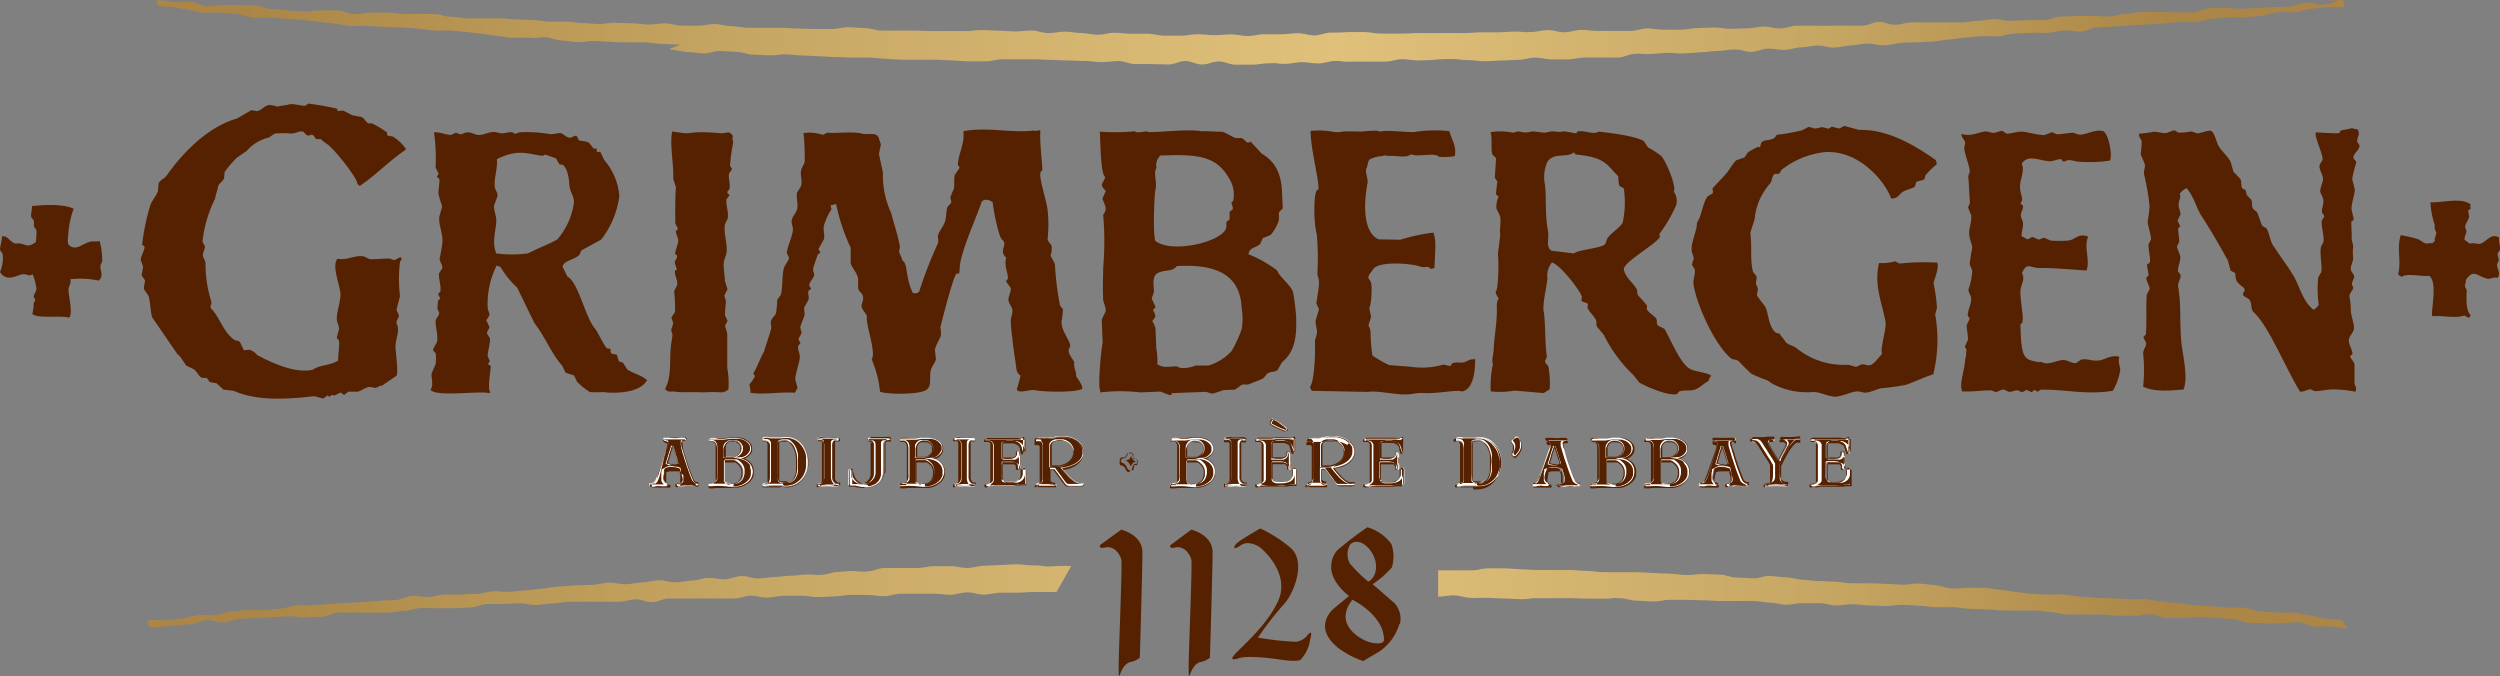 <svg xmlns="http://www.w3.org/2000/svg" viewBox="0 0 300 81.12"><rect x="0" y="0" width="300" height="81.12" fill="#808080" stroke="none"/><defs><linearGradient id="a" x1="18.67" x2="281.33" y1="37.55" y2="37.55" gradientUnits="userSpaceOnUse"><stop offset=".04" stop-color="#ab8646"/><stop offset=".26" stop-color="#c5a562"/><stop offset=".54" stop-color="#e0c17b"/><stop offset=".77" stop-color="#c5a562"/><stop offset=".92" stop-color="#ab8646"/><stop offset="1" stop-color="#ab8646"/></linearGradient></defs><path d="M18.93 0c.64.05 1.33.19 2 .24a8 8 0 0 0 1 0 6 6 0 0 1 1 0c.64 0 1.27.46 1.91.5a4.7 4.7 0 0 0 1-.06 6.6 6.6 0 0 1 1-.07h1.95c.66 0 1.3 0 1.95.07s1.28.39 1.93.42 1.29.11 1.95.15l1.94.13a4 4 0 0 0 1-.07 5.4 5.4 0 0 1 1-.06h2c.64 0 1.28.42 1.92.44a4.1 4.1 0 0 0 1-.08 5.5 5.5 0 0 1 1-.09h2c.65 0 1.3.12 2 .15h2c.65 0 1.3 0 1.95.05S53.37 2 54 2s1.29.16 1.94.2h4c.7 0 1.29.1 1.94.13l2 .07c.65 0 1.3.17 1.95.2h2c.65 0 1.3.15 2 .17s1.31.09 2 .11a5.5 5.5 0 0 0 1-.08 6.6 6.6 0 0 1 1-.07l2 .07c.65 0 1.29.12 1.95.15a6.6 6.6 0 0 0 1-.08c.32 0 .65-.07 1-.07.65 0 1.3.27 2 .28h2a5.5 5.5 0 0 0 1-.1 5.5 5.5 0 0 1 1-.09c.65 0 1.3.24 2 .25s1.3.19 2 .2h4c.64 0 1.3.08 2 .08l2 .06h2a5.6 5.6 0 0 0 1-.11 6.5 6.5 0 0 1 1-.1c.65 0 1.3.09 2 .1s1.29.29 2 .3h4l2 .06h4c.32 0 .65 0 1-.06a8 8 0 0 1 1-.06c.65 0 1.3.06 2 .07s1.31.08 2 .09a8 8 0 0 0 1-.06c.33 0 .65-.05 1-.05.65 0 1.31.3 2 .31a8 8 0 0 0 1-.08 8 8 0 0 1 1-.09c.65 0 1.3.16 1.95.16s1.31.21 2 .21a5.5 5.5 0 0 0 1-.11 4.8 4.8 0 0 1 1-.13c.66 0 1.31.11 2 .12h2c.65 0 1.3.23 2 .23h2a8 8 0 0 0 1-.09 8 8 0 0 1 1-.08c.66 0 1.31.11 2 .11s1.31-.09 2-.09 1.31.19 2 .19 1.3-.21 2-.21h2c.66 0 1.32-.12 2-.12a4.8 4.8 0 0 1 1 .13 4.7 4.7 0 0 0 1 .13c.66 0 1.32-.34 2-.34s1.31 0 2-.06h2a8 8 0 0 1 1 .09 5.7 5.7 0 0 0 1 .09h2c.65 0 1.31 0 2-.06h6c.66 0 1.32-.09 2-.09h2c.65 0 1.31-.08 2-.09.33 0 .66 0 1 .05s.65 0 1 0c.66 0 1.31-.23 2-.23a4.7 4.7 0 0 1 1 .13 3.7 3.7 0 0 0 1 .13c.65 0 1.31-.27 2-.28a6.3 6.3 0 0 1 1 .06c.33 0 .66.06 1 .06h3.95c.65 0 1.3-.28 2-.3a8 8 0 0 1 1 .08 6.6 6.6 0 0 0 1 .07h2c.66 0 1.31-.17 2-.18l2-.08a8 8 0 0 1 1 .08 6.5 6.5 0 0 0 1 .08l2-.06c.65 0 1.3-.21 1.94-.21a4.8 4.8 0 0 1 1 .11 4.8 4.8 0 0 0 1 .11c.65 0 1.3-.32 2-.33h2.95a8 8 0 0 0 1 0h3.91c.66 0 1.3-.43 1.94-.45a3.1 3.1 0 0 1 1 .18 3.1 3.1 0 0 0 1 .16c.65 0 1.3-.27 1.95-.28h5.95c.66 0 1.3-.17 2-.19s1.3-.18 1.95-.2a4 4 0 0 1 1 .1 4.2 4.2 0 0 0 1 .1l2-.08h2c.65 0 1.29-.39 1.94-.42l2-.08h2a6.4 6.4 0 0 1 1 .05c.33 0 .66.05 1 0 .64 0 1.28-.28 1.93-.31s1.31-.2 2-.22h2a8 8 0 0 1 1 0 8 8 0 0 0 1 .05 6.5 6.5 0 0 1 1 0 8 8 0 0 0 1 0c.66 0 1.29-.46 1.93-.49s1.3-.05 1.95-.08a5.5 5.5 0 0 1 1 .07 6.4 6.4 0 0 0 1 .07l2-.11 1.94-.11c.66 0 1.31 0 2-.08s1.27-.4 1.92-.44a3.4 3.4 0 0 1 1 .13 3 3 0 0 0 1 .13c.65 0 1.28-.43 1.92-.47L279.07 0h2c.27.28.44.62.1.86a5 5 0 0 1-1 0 6 6 0 0 0-1.05 0l-1.92.22c-.63.06-1.25.33-1.92.39h-1a9 9 0 0 0-1 0c-.62.06-1.24.37-1.91.44l-2 .17a5.3 5.3 0 0 1-1 0 5.5 5.5 0 0 0-1 0l-1.95.17c-.64.06-1.27.34-1.92.4a6.4 6.4 0 0 1-1 0 5.5 5.5 0 0 0-1 0l-2 .16-1.94.13c-.64.05-1.3.05-1.95.11l-1.95.14c-.65.05-1.29.05-2 .1s-1.27.45-1.93.49a5.3 5.3 0 0 1-1-.06 5 5 0 0 0-1-.06c-.65 0-1.28.23-1.94.28a8 8 0 0 1-1 0 6.4 6.4 0 0 0-1 0l-2 .09c-.64 0-1.28.28-1.93.32a6.6 6.6 0 0 1-1 0 5.4 5.4 0 0 0-1 0c-.64 0-1.29.12-2 .16s-1.28.19-1.94.23-1.29.19-1.95.23l-2 .12c-.65 0-1.3 0-1.95.08s-1.3.22-1.95.25a3.7 3.7 0 0 1-1-.09 5.6 5.6 0 0 0-1-.1c-.65 0-1.29.2-2 .23s-1.29.22-1.94.25a3.9 3.9 0 0 1-1-.12 3.7 3.7 0 0 0-1-.12c-.65 0-1.3.18-2 .21s-1.28.28-1.94.3a4.7 4.7 0 0 1-1-.07 5.4 5.4 0 0 0-1-.07c-.66 0-1.3.35-2 .38a3.5 3.5 0 0 1-1-.14 3.4 3.4 0 0 0-1-.14c-.66 0-1.31.14-2 .17s-1.31.13-2 .16-1.29.11-2 .13a6.4 6.4 0 0 1-1 0 6.6 6.6 0 0 0-1-.06c-.66 0-1.3.11-2 .13a8 8 0 0 1-1 0c-.32 0-.65-.06-1 0-.66 0-1.3.4-1.95.43h-4c-.69 0-1.3.2-2 .23h-2a5.6 5.6 0 0 1-1-.11 7 7 0 0 0-1-.11c-.65 0-1.3.26-2 .27s-1.31.07-2 .08-1.31.08-2 .09a8 8 0 0 1-1-.06 8 8 0 0 0-1-.07 6.5 6.5 0 0 1-1-.07 8 8 0 0 0-1-.06c-.65 0-1.3 0-2 .07s-1.3.08-2 .09a6.5 6.5 0 0 1-1-.07 8 8 0 0 0-1-.08c-.65 0-1.29.28-2 .29h-4a8 8 0 0 1-1 0 6.5 6.5 0 0 0-1-.08c-.65 0-1.3.29-2 .3a8 8 0 0 1-1-.07 8 8 0 0 0-1-.08c-.65 0-1.3.19-2 .2-.33 0-.66 0-1-.06s-.66 0-1 0c-.66 0-1.31.16-2 .16h-2c-.66 0-1.32-.39-2-.39a3.9 3.9 0 0 0-1 .19 3.8 3.8 0 0 1-1 .18c-.67 0-1.32-.41-2-.42a3.4 3.4 0 0 0-1 .21 3.5 3.5 0 0 1-1 .21l-2-.05h-2c-.66 0-1.31-.35-2-.36a8 8 0 0 0-1 .07c-.33 0-.66.06-1 .06-.66 0-1.32-.13-2-.14l-2-.06c-.65 0-1.31-.06-2-.07s-1.31-.06-2-.07h-4a5.6 5.6 0 0 0-1 .12 4 4 0 0 1-1 .12h-2c-.66 0-1.31-.09-2-.11s-1.31-.07-2-.08h-3.9c-.67 0-1.32-.09-2-.11s-1.31-.13-2-.15h-2l-2-.06c-.66 0-1.3-.08-1.95-.09l-2-.1c-.66 0-1.31-.11-2-.14a6.5 6.5 0 0 0-1 .06 8 8 0 0 1-1 .06l-2-.08c-.66 0-1.3-.32-1.95-.34l-2-.1a3.8 3.8 0 0 0-1 .14 4.1 4.1 0 0 1-1 .14c-.65 0-1.3-.13-1.94-.16s-1.3-.26-2-.29 1.5-.57.9-.6l-2-.09c-.65 0-1.3-.15-2-.18h-1a8 8 0 0 1-1 0c-.66 0-1.31 0-2-.06l-2-.1a5.5 5.5 0 0 0-1 .06 5.4 5.4 0 0 1-1 .07c-.66 0-1.31-.15-2-.19s-1.28-.35-1.93-.39a5.5 5.5 0 0 0-1 .06 6.4 6.4 0 0 1-1 0h-2c-.66 0-1.3-.2-2-.24s-1.3-.23-1.94-.27-1.31-.18-2-.23L54 3.66a8 8 0 0 0-1 0 8 8 0 0 1-1 0c-.66-.05-1.3-.19-1.94-.23l-2-.14c-.65-.05-1.31 0-1.95-.07l-2-.11a8 8 0 0 0-1 0 6.4 6.4 0 0 1-1 0c-.65 0-1.29-.22-1.93-.27s-1.31-.17-2-.23-1.31-.17-1.94-.23-1.32-.06-2-.12l-2-.16a8 8 0 0 0-1 0 6 6 0 0 1-1 0c-.66-.06-1.28-.4-1.92-.46s-1.32-.07-1.95-.13a9 9 0 0 0-1 0 4.4 4.4 0 0 1-1 0c-.67-.06-1.31-.27-1.93-.34S21.5.91 20.88.85 19.67.79 19.06.73c-.2-.33-.4-.44-.13-.73m2 75.05l1.94-.15c.64-.05 1.26-.44 1.92-.48a3.9 3.9 0 0 1 1 .13 3 3 0 0 0 1 .14c.65 0 1.27-.4 1.93-.44s1.29 0 1.95-.09l2-.1 1.94-.1a5.5 5.5 0 0 1 1 .06 5.3 5.3 0 0 0 1 .07l2-.08c.65 0 1.28-.47 1.94-.5a6.4 6.4 0 0 1 1 0 6.5 6.5 0 0 0 1 0 6.5 6.5 0 0 1 1 0c.33 0 .66.05 1 0h2c.65 0 1.3-.19 1.94-.21s1.29-.29 1.95-.32a6.4 6.4 0 0 1 1 0h3l2-.08c.65 0 1.29-.4 1.94-.42h2l1.95-.09a4.8 4.8 0 0 1 1 .11 4.7 4.7 0 0 0 1 .1c.65 0 1.3-.19 2-.2s1.3-.17 1.95-.19h6c.65 0 1.3-.27 2-.29a3.3 3.3 0 0 1 1 .17 3.1 3.1 0 0 0 1 .17c.65 0 1.29-.43 1.94-.44h3.91a8 8 0 0 1 1 0h3c.65 0 1.3-.33 1.95-.33a4.6 4.6 0 0 1 1 .11 4.7 4.7 0 0 0 1 .11c.66 0 1.3-.2 2-.22h2a6.6 6.6 0 0 1 1 .07 6.6 6.6 0 0 0 1 .09c.64 0 1.3-.07 2-.08s1.3-.17 2-.18h2a8 8 0 0 1 1 .08 6.5 6.5 0 0 0 1 .07c.64 0 1.29-.28 2-.29h4a8 8 0 0 1 1 .06 8 8 0 0 0 1 .06c.64 0 1.29-.28 2-.29a4 4 0 0 1 1 .14 4.2 4.2 0 0 0 1 .13c.66 0 1.31-.22 2-.23h2c.65 0 1.31-.08 2-.08h2.7l1.77-3.13h-.47c-.66 0-1.31 0-2 .07-.33 0-.66 0-1-.07a8 8 0 0 0-1-.06 8 8 0 0 1-1-.07c-.31 0-.61-.07-.91-.07h-.08c-.66 0-1.31.08-2 .09l-2 .09c-.66 0-1.3.25-2 .27a7 7 0 0 1-1-.11 4.6 4.6 0 0 0-1-.11h-2c-.66 0-1.31.21-2 .22s-1.32 0-2 0h-2c-.66 0-1.31.4-2 .42a8 8 0 0 1-1 0 6.6 6.6 0 0 0-1-.05c-.65 0-1.31.11-2 .13A6.5 6.5 0 0 1 98 69a6.6 6.6 0 0 0-1-.06c-.66 0-1.3.12-2 .14s-1.3.13-2 .16-1.32.14-2 .17a4.4 4.4 0 0 1-1-.14 3.3 3.3 0 0 0-1-.14c-.66 0-1.3.35-2 .38a4.6 4.6 0 0 1-1-.08 5.5 5.5 0 0 0-1-.07c-.65 0-1.29.28-1.94.31s-1.31.18-2 .21a3.8 3.8 0 0 1-1-.13 4 4 0 0 0-1-.11c-.66 0-1.3.22-1.95.25s-1.3.18-2 .22a4.8 4.8 0 0 1-1-.1 5.3 5.3 0 0 0-1-.09c-.66 0-1.3.23-2 .26l-2 .07-1.94.13c-.66 0-1.31.19-1.95.23s-1.29.19-1.94.22-1.31.13-2 .17a5.4 5.4 0 0 1-1 0 5.6 5.6 0 0 0-1-.05c-.65 0-1.29.27-1.93.31s-1.31 0-2 .1h-1a5.3 5.3 0 0 0-1 0c-.66 0-1.3.23-1.94.28a5.4 5.4 0 0 1-1-.07 5.4 5.4 0 0 0-1-.06c-.66.05-1.29.45-1.94.5s-1.3 0-2 .09l-2 .15c-.66.06-1.31.06-1.95.11l-2 .13-1.94.15a4.8 4.8 0 0 1-1 0 6.3 6.3 0 0 0-1 0c-.66.06-1.29.35-1.93.4l-2 .17a6.6 6.6 0 0 1-1 0 5.3 5.3 0 0 0-1 0l-1.94.17c-.68.06-1.3.38-1.93.44h-1a7.5 7.5 0 0 0-1 0c-.68.06-1.3.33-1.92.38l-1.94.22a6 6 0 0 1-1 0 4.5 4.5 0 0 0-1 0c-.35.24-.18.59.09.87a8 8 0 0 1 1 0c1.27-.22 1.61-.22 1.93-.24zm260-.68c-.61-.07-1.12-.05-1.81-.12s-1.25-.32-1.92-.4-1.27-.27-1.94-.34a6 6 0 0 0-1 0 9 9 0 0 1-1 0c-.63-.06-1.29-.07-2-.13s-1.26-.41-1.93-.46a5.2 5.2 0 0 0-1 0h-1l-1.95-.16c-.63-.06-1.29-.07-2-.13s-1.28-.17-1.94-.23-1.29-.16-2-.22-1.28-.22-1.93-.28a6.4 6.4 0 0 0-1 0 8 8 0 0 1-1 0l-2-.11c-.64 0-1.3 0-2-.07l-2-.13c-.64-.06-1.28-.19-1.95-.24a8 8 0 0 0-1 0 6.6 6.6 0 0 1-1 0l-1.56-.07c-.64 0-1.29-.18-1.95-.23s-1.28-.22-1.94-.27-1.29-.19-1.94-.24h-2a6.5 6.5 0 0 0-1 .06 4.7 4.7 0 0 1-1 0c-.64 0-1.28-.34-1.94-.38s-1.3-.16-1.95-.19a4.8 4.8 0 0 0-1 .07 6.5 6.5 0 0 1-1 .06l-2-.1-2-.07h-2c-.66 0-1.3-.15-2-.18l-2-.09c-.65 0-1.3-.12-2-.16s-1.29-.26-1.94-.28-1.3-.13-1.95-.16a3.3 3.3 0 0 0-1 .14 3.8 3.8 0 0 1-1 .14l-2-.1c-.65 0-1.29-.32-1.95-.34l-2-.08a8 8 0 0 0-1 .06 6.5 6.5 0 0 1-1 .06c-.66 0-1.3-.13-2-.15l-2-.09-2-.1h-4c-.65 0-1.31-.14-2-.15s-1.31-.09-2-.11h-3.91c-.65 0-1.3-.07-2-.09s-1.3-.09-1.95-.11h-2a5.6 5.6 0 0 0-1 .12 4.2 4.2 0 0 1-1 .12h-4v3.16c.63 0 1.27-.17 1.9-.16s1.3.29 2 .3a8 8 0 0 0 1 0h1c.65 0 1.3.08 2 .08s1.32.07 2 .08c.33 0 .66 0 1-.06s.65-.06 1-.06h4l1.95.06h2c.33 0 .66 0 1-.05s.66 0 1 0c.65 0 1.31.29 2 .29s1.3.09 1.95.1a4.8 4.8 0 0 0 1-.1 6 6 0 0 1 1-.1h2l2 .06c.65 0 1.3.07 2 .08h4c.65 0 1.3.18 1.95.19s1.31.24 2 .26a5.4 5.4 0 0 0 1-.1 5.5 5.5 0 0 1 1-.09h2c.66 0 1.3.26 1.95.27a6.6 6.6 0 0 0 1-.07 8 8 0 0 1 1-.07c.66 0 1.31.13 2 .14l2 .07a4.6 4.6 0 0 0 1-.07 6.5 6.5 0 0 1 1-.07c.66 0 1.3.08 2 .11s1.3.15 2 .17h2c.65 0 1.3.17 2 .19l1.95.08c.66 0 1.31.1 2 .13s1.31 0 2 0h2c.66 0 1.3.16 1.94.2s1.3.25 1.95.28h2a8 8 0 0 0 1 0h1c.66 0 1.31.12 2 .15h1.95a4.7 4.7 0 0 0 1-.08 4.6 4.6 0 0 1 1-.09c.66 0 1.29.41 1.94.44h2a5.3 5.3 0 0 0 1-.06 4.6 4.6 0 0 1 1-.08c.65 0 1.3.1 1.95.14l1.93.14c.66 0 1.29.39 1.94.43s1.3 0 1.95.07 1.31 0 1.95 0a6.3 6.3 0 0 0 1-.06 5.5 5.5 0 0 1 1-.07c.66 0 1.28.46 1.92.51a8 8 0 0 0 1 0 8 8 0 0 1 1 0c.65 0 1.34.19 2 .23-.31-.6-.5-.71-.72-1.04" fill="url(#a)"/><path d="M80.69 55.78a2 2 0 0 1-.33-.06l-.36-.11c0-.12.08-.27.14-.44l.15-.49c0-.18.1-.36.16-.53s.11-.35.16-.51.06-.13.11-.13.08 0 .11.11l.18.51.17.53c0 .18.1.35.15.5a3.5 3.5 0 0 0 .14.45 1.4 1.4 0 0 1-.43.14 1 1 0 0 1-.35.03m1 2.58h.15a.17.17 0 0 0 .1 0 2.6 2.6 0 0 1 1-.06l.63.08c.14 0 .2-.07.21-.15a.3.3 0 0 0 0-.13v-.08a.63.63 0 0 1-.4-.14 1 1 0 0 1-.27-.35c-.14-.34-.28-.71-.43-1.1s-.27-.77-.38-1.14-.22-.69-.31-1l-.19-.65a1.8 1.8 0 0 1-.1-.49.25.25 0 0 1 .1-.21.8.8 0 0 1 .24-.06c.14 0 .22 0 .24-.08a.21.21 0 0 0 0-.19.38.38 0 0 0-.33-.12h-.32a5.5 5.5 0 0 1-1.28 0 3 3 0 0 0-.43 0c-.17 0-.27 0-.32.1a.16.16 0 0 0 0 .12.16.16 0 0 0 .1.15 1.1 1.1 0 0 1 .46.19.4.4 0 0 1 0 .21 1.3 1.3 0 0 1-.1.48L78.9 57a4 4 0 0 1-.15.39l-.12.26c-.15.22-.3.33-.47.32h-.17a.28.28 0 0 0-.1.17.17.17 0 0 0 0 .12c.06.1.19.14.38.14a1 1 0 0 0 .38-.06 1.9 1.9 0 0 1 .78 0h.32c.21 0 .32-.07.32-.2v-.06A.2.2 0 0 0 80 58a.4.4 0 0 1-.21-.1.67.67 0 0 1-.22-.51 2.2 2.2 0 0 1 .09-.54 1 1 0 0 1 0-.15v-.25c0-.04 0-.11.07-.17a1.6 1.6 0 0 1 .45-.15 2.4 2.4 0 0 1 .47 0 2 2 0 0 1 .45.05 2.2 2.2 0 0 1 .41.13 4 4 0 0 1 .11.37 1.5 1.5 0 0 1 .1.3 1.4 1.4 0 0 1 .08.27 2 2 0 0 1 .06.28.44.44 0 0 1-.5.54h-.12s-.07 0-.09.09a.3.3 0 0 0 0 .13c.14.06.3.1.58.07zm5.21-3.69v-.73a1.4 1.4 0 0 1 .1-.53 1.1 1.1 0 0 1 .28-.39.87.87 0 0 1 .67-.19 1 1 0 0 1 1 .59.95.95 0 0 1-.21 1 1.22 1.22 0 0 1-.69.36 3 3 0 0 1-.31 0h-.77a2 2 0 0 0-.03-.11zm.57 3.33a1.8 1.8 0 0 1-.38-.15.3.3 0 0 1-.1-.09.1.1 0 0 1 0-.1v-2.44h1.13l.2.07.18.11.19.16a1.35 1.35 0 0 1 .51 1.11.4.4 0 0 1 0 .11.4.4 0 0 1 0 .11 1.19 1.19 0 0 1-1.18 1.17 1.6 1.6 0 0 1-.55-.06m2.08 0a1.63 1.63 0 0 0 .78-1.31 1.48 1.48 0 0 0-.41-1.14 1.83 1.83 0 0 0-1.06-.55 1.4 1.4 0 0 0 .87-.37 1 1 0 0 0 .4-.8 1.13 1.13 0 0 0-.58-.94 2.56 2.56 0 0 0-1.46-.36h-.53l-.64.11h-.72l-.36-.07a1.1 1.1 0 0 0-.51 0c-.22 0-.3.13-.27.27a.13.13 0 0 0 .14.1h.2a.5.5 0 0 1 .46.23 1.36 1.36 0 0 1 .16.7v2.94a5 5 0 0 1 0 .58.59.59 0 0 1-.3.47 1.5 1.5 0 0 1-.61.15c-.07 0-.11.08-.11.18a.4.4 0 0 0 0 .14s.08 0 .16.06h.24a6.2 6.2 0 0 1 1.48 0l.76.07h.39a2.54 2.54 0 0 0 1.52-.46m3.82-.47a7 7 0 0 1-.07-.86V53l.08-.05a1.4 1.4 0 0 1 .62-.13 1.6 1.6 0 0 1 .38 0 1.48 1.48 0 0 1 1 1 3.3 3.3 0 0 1 .21.71 4.2 4.2 0 0 1 .06.82v.87a2.6 2.6 0 0 1-.12.63 1.34 1.34 0 0 1-.92 1 1.6 1.6 0 0 1-.4 0c-.51.09-.81-.06-.84-.35zm.79.85a2.68 2.68 0 0 0 1.62-.47 2.79 2.79 0 0 0 1.14-2.42 3.11 3.11 0 0 0-1-2.48 2.3 2.3 0 0 0-1.59-.57 5 5 0 0 0-.62.05 3 3 0 0 1-.49 0 2 2 0 0 1-.33 0h-.49l-.26-.06a1.4 1.4 0 0 0-.35 0c-.19 0-.29.09-.29.23a.2.2 0 0 0 0 .08c0 .06 0 .09.06.1h.1a1 1 0 0 1 .44.08.56.56 0 0 1 .25.35 2.5 2.5 0 0 1 0 .4v3.45a2 2 0 0 1-.05.43 1.3 1.3 0 0 1-.07.19.25.25 0 0 1-.1.12.6.6 0 0 1-.27.09.7.7 0 0 0-.29.08.15.15 0 0 0 0 .27.63.63 0 0 0 .38 0l.49-.06h1.37zm4.38 0h.41a2.6 2.6 0 0 1 .88 0h.41c.25 0 .38 0 .4-.16s0-.13-.12-.15h-.24a.81.81 0 0 1-.43-.69 1.4 1.4 0 0 1 0-.26v-3.77c0-.15.1-.43.22-.49a.4.4 0 0 1 .22 0h.21c.1 0 .14 0 .14-.11a.27.27 0 0 0-.09-.21.4.4 0 0 0-.3-.1h-.36a9 9 0 0 1-1.06 0 1.8 1.8 0 0 0-.57 0 .3.3 0 0 0-.19.27c0 .09.05.12.15.11a1 1 0 0 1 .4 0c.15.07.23.24.25.51s0 .27 0 .39v3.64a.9.9 0 0 1-.11.35.59.59 0 0 1-.56.3c-.07 0-.1.05-.1.16s.18.22.44.19zm6.89-.45a1.7 1.7 0 0 0 .4-.64 3 3 0 0 0 .14-.85V53.4c0-.36.16-.54.41-.54h.23c.1 0 .15 0 .15-.13a.28.28 0 0 0-.19-.26 2.7 2.7 0 0 0-.55 0 5 5 0 0 1-.59 0 5 5 0 0 1-.57 0h-.33a.44.44 0 0 0-.33.1.3.3 0 0 0-.09.2q0 .14.15.12h.23c.25 0 .39.19.41.54v3.21a1.3 1.3 0 0 1-.37 1 1.21 1.21 0 0 1-.94.41 1.27 1.27 0 0 1-1.12-.67 1.2 1.2 0 0 1-.12-.26 1.5 1.5 0 0 1-.09-.25s0-.17-.11-.52c0-.08-.08-.11-.2-.07a.23.23 0 0 0-.16.25 2 2 0 0 0 0 .25 2 2 0 0 0 0 .31v.24a1 1 0 0 1 0 .25v.32c0 .12 0 .38.14.41a.5.5 0 0 0 .19 0h.34l.2.05c.22 0 .43.08.62.11h.46a2.08 2.08 0 0 0 1.69-.56zm4.49-3.24v-.51a2 2 0 0 1 0-.22 1.2 1.2 0 0 1 .1-.53 1.1 1.1 0 0 1 .27-.39.9.9 0 0 1 .67-.19 1 1 0 0 1 1 .59 1 1 0 0 1 .08.37.9.9 0 0 1-.29.66 1.2 1.2 0 0 1-.69.36h-1.09a.8.8 0 0 0-.05-.16zm.53 3.37a2 2 0 0 1-.39-.15.4.4 0 0 1-.1-.09.12.12 0 0 1 0-.1v-2.48h1.13l.2.07.18.11.19.16a1.35 1.35 0 0 1 .51 1.11.4.4 0 0 1 0 .11.4.4 0 0 1 0 .11 1.18 1.18 0 0 1-1.17 1.17 1.6 1.6 0 0 1-.55-.08zm2.08-.07a1.64 1.64 0 0 0 .77-1.31 1.5 1.5 0 0 0-.4-1.14 1.86 1.86 0 0 0-1.06-.56 1.37 1.37 0 0 0 .86-.37 1 1 0 0 0 .4-.8 1.12 1.12 0 0 0-.57-.94 2.6 2.6 0 0 0-1.47-.36h-.53l-.64.11a1 1 0 0 1-.2 0h-.52l-.36-.07a1.1 1.1 0 0 0-.51 0c-.22 0-.3.13-.27.27a.14.14 0 0 0 .15.1h.2a.49.49 0 0 1 .45.23 1.36 1.36 0 0 1 .16.7v2.94a4 4 0 0 1 0 .58.58.58 0 0 1-.29.47 1.5 1.5 0 0 1-.62.15.17.17 0 0 0-.11.18.27.27 0 0 0 .05.14s.07 0 .16.06h.23a6.2 6.2 0 0 1 1.48 0l.76.07h.39a2.57 2.57 0 0 0 1.49-.44zm2.4.39h.4a2.6 2.6 0 0 1 .88 0h.41c.25 0 .39 0 .4-.16s0-.13-.12-.15h-.24a.83.83 0 0 1-.43-.69 1.4 1.4 0 0 1 0-.26v-3.77c0-.15.1-.43.22-.49a.4.4 0 0 1 .22 0h.21c.1 0 .15 0 .15-.11a.28.28 0 0 0-.1-.21.4.4 0 0 0-.3-.1h-.36a9 9 0 0 1-1 0 1.9 1.9 0 0 0-.58 0 .3.3 0 0 0-.19.27c0 .09 0 .12.15.11a1 1 0 0 1 .4 0c.15.07.23.24.25.51s0 .27 0 .39v3.64a1.1 1.1 0 0 1-.1.35.62.62 0 0 1-.57.3c-.07 0-.1.05-.1.16s.14.22.4.19zm3.95 0a4.3 4.3 0 0 1 1.05-.12h1.44a3.2 3.2 0 0 0 .91-.12.75.75 0 0 1 .53 0h.11c.13 0 .18-.08.17-.26s0-.22 0-.3v-.24a2 2 0 0 0 0-.31v-.49a.62.62 0 0 0-.07-.4.16.16 0 0 0-.25 0 .4.4 0 0 0-.06.15v.34a3 3 0 0 0 0 .27 1 1 0 0 1-.3.59 1.8 1.8 0 0 1-1.22.32 1.37 1.37 0 0 1-.84-.19.43.43 0 0 1-.17-.3 1.1 1.1 0 0 1 0-.38v-1.46c0-.09.05-.13.16-.14a3 3 0 0 0 .31 0h.67l.3.05a.6.6 0 0 1 .51.45.8.8 0 0 1 0 .19.6.6 0 0 1 0 .11.13.13 0 0 0 .14.13.23.23 0 0 0 .11 0 .34.34 0 0 0 .11-.27.5.5 0 0 0 0-.1.4.4 0 0 0 0-.17 1.7 1.7 0 0 1-.08-.32 2 2 0 0 1 0-.25v-.21a1 1 0 0 0 0-.22v-.22a.38.38 0 0 0-.15-.35h-.12s-.09 0-.11.12a.4.4 0 0 0 0 .12.3.3 0 0 1 0 .1.67.67 0 0 1-.46.47 1.9 1.9 0 0 1-.63.07 3.7 3.7 0 0 1-.74-.06.09.09 0 0 1-.07-.1v-1.42a.63.63 0 0 1 .06-.35.53.53 0 0 1 .29-.16l.37-.07h.4a1.55 1.55 0 0 1 .65.1 1 1 0 0 1 .59.47c.05.13.09.26.13.4l.12.38c0 .05.06.08.15.08a.06.06 0 0 0 .06-.06V53.1a2.4 2.4 0 0 0 0-.53c0-.1-.06-.15-.14-.15a.13.13 0 0 0-.13.06.4.4 0 0 1-.13.11h-.18l-.57-.07h-.5a4 4 0 0 0-.48 0h-.63a2.4 2.4 0 0 1-.59 0h-1c-.22 0-.33.11-.33.28a.11.11 0 0 0 0 .09h.09c.51 0 .77.18.78.58v3.64a3 3 0 0 1 0 .3 2 2 0 0 1 0 .21.55.55 0 0 1-.27.32.8.8 0 0 1-.39.08.13.13 0 0 0-.16.13.1.1 0 0 0 0 .11.48.48 0 0 0 .36.1zM126 56v-2.44a.62.62 0 0 1 .4-.6 2 2 0 0 1 .88-.14 1.72 1.72 0 0 1 1.1.45 1.4 1.4 0 0 1 .43 1 1.4 1.4 0 0 1 0 .31 1.5 1.5 0 0 1-.7 1 2.7 2.7 0 0 1-1 .39A4.1 4.1 0 0 1 126 56m-1.29 2.41h1.67a1.4 1.4 0 0 0 .29 0c.08 0 .11-.07.11-.16s0-.13-.12-.13a.67.67 0 0 1-.45-.18.65.65 0 0 1-.18-.45v-1.2h.43a.1.1 0 0 1 .08 0c.12.17.25.35.38.51s.24.34.36.49.23.3.32.44l.25.34a.67.67 0 0 0 .58.23h.88c.34 0 .57 0 .67-.1s.1-.17.05-.23-.07 0-.13 0h-.28a1.24 1.24 0 0 1-.69-.27 5.6 5.6 0 0 1-.86-.81l-.3-.36c-.1-.11-.2-.25-.32-.39a4.4 4.4 0 0 0 1.22-.31 2.5 2.5 0 0 0 1-.68 1.46 1.46 0 0 0 .38-1 1.33 1.33 0 0 0-.31-.87 2.66 2.66 0 0 0-1.68-.91 4.3 4.3 0 0 0-1.29 0l-.88.15a2.5 2.5 0 0 1-.43 0h-.38a1.6 1.6 0 0 1-.36 0 .45.45 0 0 0-.31.1.3.3 0 0 0-.09.21c0 .08 0 .1.15.09h.23c.25 0 .38.18.41.53v3.96a.67.67 0 0 1-.22.43.62.62 0 0 1-.46.16s-.06 0-.07.09a.15.15 0 0 0 0 .13l.1.07a1.1 1.1 0 0 0 .27.07zm17.67-3.69v-.73a1.4 1.4 0 0 1 .1-.53 1.1 1.1 0 0 1 .28-.39.87.87 0 0 1 .67-.19 1 1 0 0 1 1 .59.95.95 0 0 1-.21 1 1.22 1.22 0 0 1-.69.36 3 3 0 0 1-.31 0h-.77a2 2 0 0 0-.05-.16zm.53 3.37a1.8 1.8 0 0 1-.38-.15.3.3 0 0 1-.1-.09.1.1 0 0 1 0-.1c0-.33-.05-.62-.05-.86v-1.67h1.13l.2.07.18.11.19.16a1.35 1.35 0 0 1 .51 1.11.4.4 0 0 1 0 .11.4.4 0 0 1 0 .11 1.19 1.19 0 0 1-1.18 1.17 1.6 1.6 0 0 1-.48-.06zM145 58a1.63 1.63 0 0 0 .78-1.31 1.52 1.52 0 0 0-.41-1.14 1.83 1.83 0 0 0-1.06-.56 1.4 1.4 0 0 0 .87-.37 1 1 0 0 0 .4-.8 1.13 1.13 0 0 0-.58-.94 2.56 2.56 0 0 0-1.46-.36h-.53l-.64.11h-.71l-.35-.07a1.1 1.1 0 0 0-.51 0q-.33.06-.27.27a.13.13 0 0 0 .14.1h.2a.5.5 0 0 1 .46.23 1.36 1.36 0 0 1 .16.7v2.94a5 5 0 0 1 0 .58.6.6 0 0 1-.29.47 1.6 1.6 0 0 1-.62.15c-.07 0-.11.08-.11.18a.4.4 0 0 0 0 .14s.08 0 .16.06h.24a6.2 6.2 0 0 1 1.48 0l.76.07h.39A2.54 2.54 0 0 0 145 58m2.4.39h.41a2.6 2.6 0 0 1 .88 0h.4c.26 0 .39 0 .41-.16s0-.13-.12-.15h-.24a.81.81 0 0 1-.43-.69 1.4 1.4 0 0 1 0-.26v-3.78c0-.15.09-.43.22-.49a.4.4 0 0 1 .22 0h.21c.1 0 .14 0 .14-.11a.27.27 0 0 0-.09-.21.4.4 0 0 0-.3-.1h-.36a9 9 0 0 1-1.06 0 1.8 1.8 0 0 0-.57 0 .28.28 0 0 0-.19.27c0 .09.05.12.15.11a1 1 0 0 1 .39 0c.16.07.24.24.26.51s0 .27 0 .39v3.64a.9.9 0 0 1-.1.35.6.6 0 0 1-.56.3c-.07 0-.1.05-.1.16s.18.22.44.19zm7.07-6.82a.18.18 0 0 0 0-.2 3 3 0 0 1-.28-.22l-.45-.35c-.17-.13-.34-.24-.51-.35a1.4 1.4 0 0 0-.48-.21h-.11l-.14.25-.09.17v.11a.24.24 0 0 0 .06.09.3.3 0 0 1 .11.06l.41.21a9.4 9.4 0 0 0 1.26.54 2 2 0 0 0 .23-.13zm-3.11 6.79a5 5 0 0 1 1-.12h.73a6 6 0 0 0 .71.05 3.5 3.5 0 0 0 .92-.12.7.7 0 0 1 .53 0h.11c.13 0 .18-.09.17-.26v-1.33c0-.19 0-.34-.06-.4a.16.16 0 0 0-.25 0 .27.27 0 0 0-.06.14v.34a3 3 0 0 0 0 .27 1 1 0 0 1-.31.59 1.78 1.78 0 0 1-1.21.31 1.45 1.45 0 0 1-.84-.18.48.48 0 0 1-.18-.3.34.34 0 0 1 0-.15 2 2 0 0 1 0-.23V55.6c0-.09.06-.13.17-.14h.98l.29.05a.6.6 0 0 1 .51.45 1 1 0 0 1 0 .19.6.6 0 0 1 0 .11.12.12 0 0 0 .14.13.2.2 0 0 0 .11 0 .34.34 0 0 0 .11-.27.5.5 0 0 0 0-.1.7.7 0 0 0 0-.17 3 3 0 0 1-.09-.32v-.25a.8.8 0 0 1 0-.21v-.44a.38.38 0 0 0-.15-.35h-.12s-.1 0-.11.12a.4.4 0 0 0 0 .12.4.4 0 0 1 0 .1.65.65 0 0 1-.46.38 1.9 1.9 0 0 1-.62.07 3.6 3.6 0 0 1-.74-.06s-.07 0-.07-.1v-1.45a.6.6 0 0 1 .08-.35.5.5 0 0 1 .29-.16l.36-.07h.41a1.6 1.6 0 0 1 .65.1 1 1 0 0 1 .59.47c0 .13.09.26.12.4s.09.26.13.38a.13.13 0 0 0 .14.08l.07-.06V53.1a2 2 0 0 0 0-.33 1 1 0 0 0 0-.2c0-.1-.07-.15-.14-.15a.2.2 0 0 0-.15.06.17.17 0 0 1-.11.1.6.6 0 0 1-.18 0l-.57-.07h-.51a4 4 0 0 0-.48 0h-.3l-.32.05a2.4 2.4 0 0 1-.59 0h-1c-.22 0-.33.11-.33.28a.14.14 0 0 0 0 .09.2.2 0 0 0 .1 0c.51 0 .77.18.78.58v3.37a1 1 0 0 1 0 .18v.39a1 1 0 0 1 0 .2.49.49 0 0 1-.27.32.9.9 0 0 1-.39.08c-.09 0-.15 0-.15.13a.09.09 0 0 0 0 .11.5.5 0 0 0 .36.1.8.8 0 0 0 .21-.06zM158.5 56v-2.44a.6.6 0 0 1 .4-.6 2 2 0 0 1 .88-.14 1.72 1.72 0 0 1 1.1.45 1.4 1.4 0 0 1 .43 1 1.4 1.4 0 0 1 0 .31 1.5 1.5 0 0 1-.7 1 2.7 2.7 0 0 1-1 .39 4.1 4.1 0 0 1-1.11.03m-1.29 2.41h1.67a1.2 1.2 0 0 0 .28 0 .13.13 0 0 0 .11-.16c0-.09-.05-.13-.11-.13a.67.67 0 0 1-.45-.18.6.6 0 0 1-.18-.45v-1.2h.43a.08.08 0 0 1 .07 0l.38.51.36.49.33.44.25.34a.66.66 0 0 0 .58.23h.87c.35 0 .58 0 .68-.1s.1-.17.05-.23-.07 0-.14 0h-.27a1.2 1.2 0 0 1-.69-.27 5.2 5.2 0 0 1-.86-.81q-.15-.16-.3-.36c-.1-.11-.2-.25-.32-.39a4.2 4.2 0 0 0 1.21-.31 2.44 2.44 0 0 0 1-.68 1.46 1.46 0 0 0 .38-1 1.33 1.33 0 0 0-.31-.87 2.7 2.7 0 0 0-1.69-.91 4.3 4.3 0 0 0-1.29 0l-.87.15a2.5 2.5 0 0 1-.43 0h-.39a1.5 1.5 0 0 1-.35 0 .4.4 0 0 0-.31.1.32.32 0 0 0-.1.21c0 .08.06.1.16.09h.23c.25 0 .38.18.41.53v3.96a.6.6 0 0 1-.21.43.62.62 0 0 1-.46.16s-.06 0-.08.09a.3.3 0 0 0 0 .13.2.2 0 0 0 .1.07 1.2 1.2 0 0 0 .26.07zm7.14 0a4.3 4.3 0 0 1 1-.12h1.44a3.2 3.2 0 0 0 .92-.12.75.75 0 0 1 .53 0h.11c.13 0 .18-.08.17-.26s0-.22 0-.3v-1.04a.62.62 0 0 0-.07-.4.16.16 0 0 0-.25 0 .3.3 0 0 0-.06.15v.34a3 3 0 0 0 0 .27 1.1 1.1 0 0 1-.31.59 1.77 1.77 0 0 1-1.21.32 1.37 1.37 0 0 1-.84-.19.48.48 0 0 1-.18-.3 1.6 1.6 0 0 1 0-.38V55.6c0-.09.06-.13.17-.14a3 3 0 0 0 .3 0h.68l.29.05a.62.62 0 0 1 .52.45v.19a.6.6 0 0 1 0 .11.13.13 0 0 0 .14.13h.11a.34.34 0 0 0 .11-.27.5.5 0 0 0 0-.1.7.7 0 0 0 0-.17 1.7 1.7 0 0 1-.08-.32 2 2 0 0 1 0-.25 2 2 0 0 1 0-.21c0-.06 0-.13.05-.22s0-.17 0-.22a.38.38 0 0 0-.15-.35h-.12c-.05 0-.09 0-.11.12a.4.4 0 0 0 0 .12.4.4 0 0 1 0 .1.65.65 0 0 1-.51.38 1.8 1.8 0 0 1-.62.07 3.6 3.6 0 0 1-.74-.06.09.09 0 0 1-.07-.1v-1.42a.6.6 0 0 1 .07-.35.53.53 0 0 1 .29-.16l.37-.07h.4a1.55 1.55 0 0 1 .65.1 1 1 0 0 1 .59.47 3 3 0 0 1 .12.4c0 .12.09.26.13.38a.13.13 0 0 0 .14.08.07.07 0 0 0 .07-.06v-1.15a2.4 2.4 0 0 0 0-.53c0-.1-.07-.15-.14-.15a.17.17 0 0 0-.14.06.3.3 0 0 1-.12.11h-.18l-.57-.07h-.51a4 4 0 0 0-.47 0h-.63a2.4 2.4 0 0 1-.59 0H164c-.22 0-.33.11-.33.28a.14.14 0 0 0 0 .09h.1c.51 0 .77.18.78.58v3.94a.6.6 0 0 1 0 .21.49.49 0 0 1-.27.32.8.8 0 0 1-.38.08c-.1 0-.16 0-.16.13a.09.09 0 0 0 0 .11.47.47 0 0 0 .36.1zm12.24-.85c0-.26-.06-.54-.07-.86s0-.62 0-.94v-2.29a2 2 0 0 1 0-.19V53l.07-.05a1.44 1.44 0 0 1 .62-.13 1.6 1.6 0 0 1 .38 0 1.51 1.51 0 0 1 1 1 4 4 0 0 1 .21.71 5 5 0 0 1 .06.82c0 .33 0 .61-.05.87a4 4 0 0 1-.12.63 1.35 1.35 0 0 1-.93 1 1.6 1.6 0 0 1-.39 0c-.45.09-.75-.06-.78-.35zm.79.85a2.73 2.73 0 0 0 1.63-.47 2.78 2.78 0 0 0 1.13-2.42 3.11 3.11 0 0 0-1-2.48 2.27 2.27 0 0 0-1.58-.57 5 5 0 0 0-.63.05 3 3 0 0 1-.48 0 2 2 0 0 1-.33 0h-.5l-.26-.06a1.4 1.4 0 0 0-.35 0c-.19 0-.29.09-.29.23a.2.2 0 0 0 0 .08c0 .06 0 .09.07.1h.09a1 1 0 0 1 .44.08.56.56 0 0 1 .25.35 4 4 0 0 1 .06.4v3.88a1 1 0 0 1-.08.19.3.3 0 0 1-.09.12.8.8 0 0 1-.27.09.7.7 0 0 0-.3.08.16.16 0 0 0-.1.14.17.17 0 0 0 .07.13.65.65 0 0 0 .39 0l.49-.06h1.36zm4.51-3.71a3 3 0 0 0 .21-.24 1.5 1.5 0 0 0 .23-.31 1.5 1.5 0 0 0 .17-.36 1.4 1.4 0 0 0 .07-.41 1.1 1.1 0 0 0-.06-.36 2.3 2.3 0 0 0-.14-.33.75.75 0 0 0-.21-.27.23.23 0 0 0-.31 0l-.17.12-.19.15c-.08.07-.13.12-.14.17s0 .13.06.22a1.6 1.6 0 0 1 .2.27.8.8 0 0 1 .09.32.7.7 0 0 1-.06.36 1.5 1.5 0 0 1-.15.31.35.35 0 0 0 0 .25.5.5 0 0 0 .11.13h.11a.27.27 0 0 0 .18-.08zm4.63 1.14l-.32-.06-.37-.11c0-.12.08-.27.13-.44l.15-.49c0-.18.1-.36.16-.53s.11-.35.17-.51.06-.13.11-.13.07 0 .11.11l.18.51c0 .18.11.35.16.53a5 5 0 0 0 .16.5c0 .17.09.32.13.45a1.4 1.4 0 0 1-.42.14 1 1 0 0 1-.35-.03zm1 2.58h.15a.15.15 0 0 0 .1 0 2.6 2.6 0 0 1 1-.06l.63.08q.19 0 .21-.15a.3.3 0 0 0 0-.13v-.08a.6.6 0 0 1-.39-.14.9.9 0 0 1-.27-.35c-.14-.34-.29-.71-.43-1.1s-.27-.77-.39-1.14-.22-.69-.3-1-.15-.51-.2-.65a2.2 2.2 0 0 1-.1-.49.28.28 0 0 1 .1-.21 1 1 0 0 1 .25-.06c.13 0 .21 0 .24-.08a.21.21 0 0 0 0-.19.41.41 0 0 0-.33-.12h-.32a5.5 5.5 0 0 1-1.28 0 3 3 0 0 0-.43 0c-.17 0-.28 0-.33.1a.2.2 0 0 0 0 .12.15.15 0 0 0 .1.15 1.1 1.1 0 0 1 .45.19.33.33 0 0 1 .05.21 1.3 1.3 0 0 1-.1.48l-1.19 3.2c-.06.15-.1.28-.15.39l-.13.26c-.14.22-.29.33-.46.32h-.1a.06.06 0 0 0-.08 0 .26.26 0 0 0-.09.17.2.2 0 0 0 0 .12c.06.1.2.14.39.14a1 1 0 0 0 .38-.06 1.85 1.85 0 0 1 .77 0h.32c.21 0 .32-.07.32-.2v-.06c0-.06-.06-.1-.15-.13a.4.4 0 0 1-.21-.1.7.7 0 0 1-.22-.51 2.7 2.7 0 0 1 .09-.54l.06-.15a.4.4 0 0 1 .05-.12.7.7 0 0 1 .05-.13 2 2 0 0 1 .06-.17 1.7 1.7 0 0 1 .45-.15 2.4 2.4 0 0 1 .47 0 2.3 2.3 0 0 1 .46.05 2.5 2.5 0 0 1 .41.13c0 .13.07.26.11.37s.07.21.1.3a1.3 1.3 0 0 1 .07.27 1.2 1.2 0 0 1 .06.28.5.5 0 0 1-.1.4.53.53 0 0 1-.39.14h-.13s-.07 0-.08.09a.22.22 0 0 0 0 .13c.05.11.21.15.49.12zm5.23-3.69v-.51a2 2 0 0 1 0-.22 1.2 1.2 0 0 1 .1-.53 1.1 1.1 0 0 1 .27-.39.9.9 0 0 1 .67-.19 1 1 0 0 1 1 .59 1 1 0 0 1 .08.37.9.9 0 0 1-.29.66 1.2 1.2 0 0 1-.69.36h-1.09a.8.8 0 0 0-.01-.2zm.53 3.37a2 2 0 0 1-.39-.15.4.4 0 0 1-.1-.09.12.12 0 0 1-.05-.1v-2.48h1.13a.8.8 0 0 1 .2.07l.18.11.19.16a1.35 1.35 0 0 1 .51 1.11.4.4 0 0 1 0 .11.4.4 0 0 1 0 .11 1.18 1.18 0 0 1-1.17 1.17 1.6 1.6 0 0 1-.46-.12zm2.12-.1a1.64 1.64 0 0 0 .77-1.31 1.5 1.5 0 0 0-.4-1.14 1.86 1.86 0 0 0-1.06-.56 1.37 1.37 0 0 0 .86-.37 1 1 0 0 0 .4-.8 1.12 1.12 0 0 0-.57-.94 2.6 2.6 0 0 0-1.47-.36h-.53l-.64.11h-.72l-.36-.07a1.1 1.1 0 0 0-.51 0c-.22 0-.3.13-.27.27a.13.13 0 0 0 .14.1h.21a.49.49 0 0 1 .45.23 1.36 1.36 0 0 1 .16.7v2.94a4 4 0 0 1 0 .58.58.58 0 0 1-.29.47 1.5 1.5 0 0 1-.62.15.17.17 0 0 0-.11.18.3.3 0 0 0 0 .14s.07 0 .16.06h.23a6.2 6.2 0 0 1 1.48 0l.76.07h.39a2.57 2.57 0 0 0 1.54-.45m3.9-3.3v-.73a1.2 1.2 0 0 1 .1-.53 1.1 1.1 0 0 1 .28-.39.86.86 0 0 1 .66-.19 1 1 0 0 1 1 .59.95.95 0 0 1-.21 1 1.22 1.22 0 0 1-.69.36 3 3 0 0 1-.31 0h-.77a2 2 0 0 0-.06-.14zm.53 3.37a1.8 1.8 0 0 1-.38-.15.3.3 0 0 1-.1-.09.11.11 0 0 1-.06-.1v-2.48h1.13l.2.07.18.11.19.16a1.35 1.35 0 0 1 .5 1.11v.11a.4.4 0 0 1 0 .11 1.19 1.19 0 0 1-1.18 1.17 1.6 1.6 0 0 1-.48-.09zm2.08-.07a1.63 1.63 0 0 0 .78-1.31 1.52 1.52 0 0 0-.41-1.14 1.86 1.86 0 0 0-1.06-.56 1.4 1.4 0 0 0 .87-.37 1 1 0 0 0 .4-.8 1.13 1.13 0 0 0-.58-.94 2.56 2.56 0 0 0-1.46-.36h-.53l-.64.11h-.73l-.35-.07a1.1 1.1 0 0 0-.51 0q-.33.06-.27.27a.13.13 0 0 0 .14.1h.2a.51.51 0 0 1 .46.23 1.36 1.36 0 0 1 .16.7v3.52a.59.59 0 0 1-.3.47 1.5 1.5 0 0 1-.61.15c-.07 0-.11.08-.11.18a.4.4 0 0 0 0 .14s.08 0 .16.06h.24a6.2 6.2 0 0 1 1.48 0l.76.07h.38a2.55 2.55 0 0 0 1.53-.45m4.74-2.19a2 2 0 0 1-.33-.06l-.37-.11c.05-.12.09-.27.14-.44l.15-.49c0-.18.1-.36.16-.53s.11-.35.17-.51.06-.13.11-.13.07 0 .11.11l.17.51.17.53c.05.18.1.35.15.5l.14.45a1.5 1.5 0 0 1-.42.14 1 1 0 0 1-.35 0zm1 2.58h.15a.17.17 0 0 0 .1 0 2.6 2.6 0 0 1 1-.06l.64.08q.19 0 .21-.15v-.21a.6.6 0 0 1-.39-.14.9.9 0 0 1-.27-.35c-.15-.34-.29-.71-.43-1.1s-.27-.77-.39-1.14-.22-.69-.3-1-.15-.51-.2-.65a1.8 1.8 0 0 1-.1-.49.25.25 0 0 1 .1-.21.8.8 0 0 1 .25-.06c.13 0 .21 0 .23-.08a.16.16 0 0 0 0-.19.38.38 0 0 0-.33-.12h-.31a5.5 5.5 0 0 1-1.28 0 3 3 0 0 0-.43 0c-.17 0-.28 0-.33.1a.15.15 0 0 0 0 .12.15.15 0 0 0 .1.15 1.1 1.1 0 0 1 .45.19.4.4 0 0 1 .05.21 1.3 1.3 0 0 1-.1.48l-1.2 3.23c-.06.15-.1.28-.15.39l-.13.26c-.14.22-.3.33-.46.32h-.1a.06.06 0 0 0-.08 0 .26.26 0 0 0-.09.17.16.16 0 0 0 0 .12c.06.1.19.14.39.14a1.1 1.1 0 0 0 .38-.06 1.85 1.85 0 0 1 .77 0h.32c.21 0 .32-.07.32-.2v-.06c0-.06-.07-.1-.15-.13a.4.4 0 0 1-.21-.1.7.7 0 0 1-.22-.51 2.2 2.2 0 0 1 .09-.54v-.15l.05-.12a1 1 0 0 0 0-.13s.05-.11.07-.17a1.7 1.7 0 0 1 .45-.15 2.4 2.4 0 0 1 .47 0 2 2 0 0 1 .45.05 2.3 2.3 0 0 1 .42.13c0 .13.07.26.11.37s.07.21.1.3a1.3 1.3 0 0 1 .07.27 2 2 0 0 1 .06.28.44.44 0 0 1-.5.54h-.12s-.07 0-.08.09a.22.22 0 0 0 0 .13c.15.11.31.15.59.12zm4.48 0a3 3 0 0 0 .32 0h.25a3.2 3.2 0 0 1 .88 0h.87c.1 0 .15-.09.16-.17a.15.15 0 0 0-.12-.16h-.24a.76.76 0 0 1-.6-.54 3.2 3.2 0 0 1-.07-.86v-.49a1 1 0 0 1 0-.23.6.6 0 0 1 .07-.22 17 17 0 0 1 1-1.83 3.4 3.4 0 0 1 .87-1 .17.17 0 0 1 .13 0h.36a.15.15 0 0 0 0-.12c0-.08 0-.14-.05-.16a.5.5 0 0 0-.22 0c-.48 0-.8.07-.95.07h-.65c-.3 0-.47 0-.54.09a.11.11 0 0 0 0 .11.1.1 0 0 0 .07.09h.13a.8.8 0 0 1 .47.17.44.44 0 0 1 .18.39c-.23.43-.41.79-.54 1s-.24.45-.31.58a2 2 0 0 1-.15.26s-.05.09-.07.1-.12-.17-.25-.38l-.51-.82c-.09-.16-.19-.31-.27-.45l-.21-.39a.4.4 0 0 1 0-.11q0-.27.36-.36h.33a.09.09 0 0 0 .09-.1.18.18 0 0 0 0-.13c0-.06-.07-.08-.16-.1h-.54l-.63.06a1.4 1.4 0 0 1-.27 0h-.86c-.06 0-.26.08-.26.18a.17.17 0 0 0 .21.19.8.8 0 0 1 .56.2l.13.14c.06.08.13.19.22.33s.28.46.39.62.2.33.29.46.15.23.2.32.11.17.16.23a1.5 1.5 0 0 0 .13.21c0 .06.07.14.12.22a1.5 1.5 0 0 0 .14.24.2.2 0 0 0 0 .08 4 4 0 0 1 0 .69 2.7 2.7 0 0 1-.16 1.19c-.11.18-.34.27-.71.28-.07 0-.1.06-.1.18s.13-.06.39-.1zm5.72 0a4.3 4.3 0 0 1 1-.12h1.44a3.2 3.2 0 0 0 .92-.12.75.75 0 0 1 .53 0h.11c.13 0 .18-.08.17-.26s0-.22 0-.3v-1.04a.7.7 0 0 0-.07-.4.16.16 0 0 0-.25 0 .3.3 0 0 0-.06.15v.61a1.1 1.1 0 0 1-.31.59 1.77 1.77 0 0 1-1.21.32 1.37 1.37 0 0 1-.84-.19.48.48 0 0 1-.18-.3 1.6 1.6 0 0 1 0-.38V55.6c0-.09.06-.13.17-.14a3 3 0 0 0 .3 0h.68l.29.05a.62.62 0 0 1 .52.45v.19a.6.6 0 0 1 0 .11.13.13 0 0 0 .14.13h.11a.34.34 0 0 0 .11-.27.5.5 0 0 0 0-.1.4.4 0 0 0 0-.17 1.7 1.7 0 0 1-.08-.32 2 2 0 0 1 0-.25 2 2 0 0 1 0-.21c0-.06 0-.13.05-.22s0-.17 0-.22a.38.38 0 0 0-.15-.35h-.12c-.05 0-.09 0-.11.12a.4.4 0 0 0 0 .12.4.4 0 0 1 0 .1.65.65 0 0 1-.46.47 1.8 1.8 0 0 1-.62.07 3.6 3.6 0 0 1-.74-.06.09.09 0 0 1-.07-.1v-1.42a.6.6 0 0 1 .07-.35.53.53 0 0 1 .29-.16l.37-.07h.4a1.55 1.55 0 0 1 .65.1 1 1 0 0 1 .59.47 3 3 0 0 1 .12.4c0 .12.09.26.13.38a.13.13 0 0 0 .14.08.07.07 0 0 0 .07-.06v-1.15a2.4 2.4 0 0 0 0-.53c0-.1-.07-.15-.14-.15a.17.17 0 0 0-.14.06.3.3 0 0 1-.12.11h-.18l-.57-.07h-.51a4 4 0 0 0-.47 0h-.63a2.4 2.4 0 0 1-.59 0h-1c-.22 0-.33.11-.33.28a.14.14 0 0 0 0 .09h.1c.51 0 .77.18.78.58v3.94a.6.6 0 0 1 0 .21.49.49 0 0 1-.27.32.8.8 0 0 1-.38.08c-.1 0-.16 0-.16.13a.09.09 0 0 0 0 .11.47.47 0 0 0 .36.1z" fill="#fff" fill-rule="evenodd"/><path d="M282.86 15.48c.45.58 0 .84 0 1.52l.28.43c.05.58-.73.93-.73 1.5.07.26.28.29.35.56a16 16 0 0 0-.5 2l.32 1.27c-.08.86-.35 1.39-.4 2.23 0 .39.26 1 .26 1.37l-.29.25c0 .35.07 1.62.05 1.94s.19.77.18 1.05a6.2 6.2 0 0 0 0 1.36c0 .48-.32.89-.28 1.35 0 .29.42.61.4.91s-.27.55-.28.93l.18.37c-.09.36-.4.6-.48 1a9.7 9.7 0 0 1 .18 1.74c0 .54.39 1.52.38 2.09s-.66 1-.62 1.58c0 .39.47 1.16.44 1.56l-.28.25c0 .27.51.68.52 1v2.12c0 .52.35.52.11 1.15a13.4 13.4 0 0 0-2.77-.28c-.74 0-1.38.23-2.19.2l-.42-.23c-.28 0-1.25.53-1.33.19-1.76-2.92-3.74-7.83-5.48-9.4-.42-.38-.19-1-.5-1.47-.18-.27-.58-.33-.76-.59s.23-.42.14-.77c-.07-.17-.67-.51-.91-.9s-.12-.85-.22-1l-.54-.28-.32-1.21c-1.07-1.94-2-3.55-3.22-5.44-.61-1-.9-2.34-1.75-3.25a2.2 2.2 0 0 0-.82.67c.21.53-.12.71-.13 1.35 0 .29.24.84.23 1.15l-.36.72.33.69-.26.25c0 .39.15 1.18.13 1.62l-.26.51c0 .37.39.94.4 1.36s-.32 1.22-.29 1.65l.32.44c.07.45-.37.93-.29 1.39.38 2.29.17 4.17.36 6.52.12 1.41.91 4.44.27 5.85-1.32.07-3.31.37-4.83-.35a20 20 0 0 0 0-4c0-.5.36-.72.36-1.24l-.34-.69.31-.36c.11-1.47 0-3.21.09-4.72l.36-.71c0-.41-.43-.93-.39-1.38l.26-.25c0-.31-.19-1-.19-1.25 0-.09.36-.2.37-.46 0-.59-.21-1.48-.19-2l.3-.62c0-.64-.36-1.48-.4-2.15a17 17 0 0 0 .23-1.81 29.5 29.5 0 0 0-.66-3.83c-.08-.41.16-.84.09-1.24l-.5-1.17A13 13 0 0 0 257 17c-.06-.38-.36-.5-.33-.95a14 14 0 0 0 1.75-.24c.56 0 1 .2 1.54.16l.84-.32c.43 0 .25.19.74.27a9.6 9.6 0 0 0 1.44-.15l.69.24c.4 0 1.25-.42 1.65-.3s.68 1.41.88 1.75c.43.74 1.09 1.23 1.47 1.95l.35 1.21.8.82c.2.32.08.85.24 1.15l.42.23.13.58.53.55c.16.27.05.71.17 1s.42.32.54.55c.25.45.38 1.2.67 1.64l.43.23c.38.54.42 1.4.77 2 .85 1.33 1.74 2.45 2.55 3.81.63 1.08 1.12 3.13 2.39 4a2.4 2.4 0 0 0 .59-.6 13.6 13.6 0 0 1-.06-3.32l.37-.6c.1-.85-.16-1.92-.08-2.77 0-.45.32-.6.35-1 .05-.74-.31-1.68-.21-2.43l.31-.52-.29-.43c-.06-.47.18-.9.17-1.4s-.35-.82-.38-1.17.31-1 .33-1.45-.38-1-.42-1.46.4-.61.37-1c-.05-.77-.95-2.49-.82-3.14.39 0 2.58.16 2.82.08l.18-.31 1.08-.21c.43-.18.56.14.89.03M48.05 30.85a7 7 0 0 1-.75.37l-.55-.2c-.8 0-1.41.09-2.23.09-.33 0-.64-.32-1-.36-1-.13-2 .55-3 .29-.78.83.3 3.21.34 4.26 0 .89-.43 2-.45 2.91 0 .48.23.72.28 1.25l-.28 1.06.27.39c.08.58-.13 1.75-.1 2.34-.94.65-2.11.47-3.06 1.12-2.06.47-4.77-.76-6.66-1.76a2.1 2.1 0 0 0-.88-.64l-.72.06-.47-1a1.5 1.5 0 0 0-.63-.21c-1.4-1-1.8-2.77-2.81-3.78-.25-.26.1-.53 0-.88a15 15 0 0 1-.69-4.41c.09-.35-.28-.73-.31-1.09s.24-.73.24-1-.29-.47-.28-.73a14.9 14.9 0 0 1 1.5-5.08c.07-.53.3-1 .37-1.54.18-.36.53-.53.71-.9l.06-.76a12.5 12.5 0 0 1 1.48-1.73l1.17-.81a5.08 5.08 0 0 1 2.68-1.61l.68-.47a10.7 10.7 0 0 1 2 0c.44 0 1-.35 1.41-.24l.43.43c.42.17.39-.18.79 0l.34.48h.59c.2.29.93.65 1.13.94.53.41 3.21 3.63 3.24 4.44l.29.23c2.23-1.55 3.51-3 5.5-4.33v-.17a5.9 5.9 0 0 0-1.52-1.42l-.67-.12c-.1-.09.07-.3-.16-.46a12.5 12.5 0 0 0-1.68-1h-.43c-.4-.24-.43-.56-.8-.76l-1.15-.22-1.09-.56-.7.05v-.27a34 34 0 0 0-3.48-.62l-.39.27c-.53 0-1.24-.26-1.84-.19-.36.11-1.08.17-1.44.28a8 8 0 0 0-1-.2c-.64.09-.89.64-1.5.75l-.67-.12-1.72 1c-3.47 1-6.43 4-8.41 6.8-.36.51-.79.52-1 1l-.08.93c-.24.62-.64 1-.9 1.63a27.5 27.5 0 0 0-1 4.78l.3.23c0 .51-.46 1.1-.46 1.63a5 5 0 0 1 .28.82l-.18 1 .41.59c0 .26-.18.8-.11 1.1l.54.78c.2.66.23 1.93.43 2.57l3.06 4.46c.16 0 .07.13.23.16l.81 1.18c.12.07.74.33.86.41.49.34.52.76 1 1.05h.59l.35.5.84.16.8.75 1.24.15c2.9 1.27 6.48 1 9.68.64l1.05.29.58-.4.14.2.39-.27.22.12.75-.37c.14 0 .35.27.47.27l.48-.38h1.11c.54-.12.94-.54 1.46-.58l.66.13c.42-.08.46-.3.81-.27l1.75-1.2c.23-.42-.13-2.89-.13-3.54s.33-1.43.3-2.08c0-.37-.21-.55-.18-.88l.29-.63c0-.35-.26-.48-.28-.83l.41-1.59a17 17 0 0 1 0-4.09c.06-.14 0-.12.22-.3zm203.85 12.4c-.91.13-1.31-.26-2.19-.09l-.56.4c-.54.09-1-.36-1.55-.36s-1.37.41-2 .4-.49-.28-.87-.13c-1.84-.33-2.19-.33-2.28-4.59.63 0 0-2.29 0-3.86 0-.87.63-1.44.19-2.25.6-1.38 1-.6 2.1-.61 2 0 3.43.16 5.65.3.46-1.4-.39-2.83.2-4.06-1.26-.48-1.51.4-2.45.47a14.4 14.4 0 0 1-2.08 0l-.78-.35-.63.24-.77-.34-.52.29c-.2 0-.5-.28-.76-.34-.05-.52.19-1 .16-1.61 0-.19-.26-.67-.26-.89 0-.49.33-.73.26-1.18l-.29-.26.19-.43c0-.41-.27-1.08-.26-1.54 0-1 .61-2 .2-2.81.8-1.18 2-.37 3.4-.3.33 0 1-.26 1.29-.26.12 0 .14.28.4.3l.47-.18c.58 0 .88.19 1.49.21a17.2 17.2 0 0 0 3.49-.14c.43-.22-.06-3.39-.82-3.56-.94-.2-1.78.38-2.69.44-.37 0-.69-.23-.83-.23-.55 0-1.45.2-2 .18l-.55-.25-.94.36c-1-.05-2.08-.41-2.72-.42s-1.33.26-1.81.24l-.51-.35a6 6 0 0 0-.9.25c-.43.05-.82-.23-1.24-.16-.85.14-1.7.64-2.75.28 0 .53.36.64.45 1.1l-.13.59c.08.76.52 1.84.65 2.6.09.5-.2.55-.15 1 .11 1 .1 2 .2 3l-.24.54.38.94c.1.81-.31 1.54-.23 2.35 0 .44.34 1.09.36 1.59a17 17 0 0 0-.31 1.93l.31.78a7.7 7.7 0 0 1-.46 2.26c0 .35.31.74.33 1 .06.72-.41 1.38-.41 2.14l.24.37-.37.75c0 .49.17 1.28.16 1.75l-.38.86.22.39c-.12.3 0 .67-.16 1-.05 1.1-.59 2.73-.49 3.53l.08.43c1.16.09 2.47-.14 3.56-.11l.45.2c.27 0 .73-.32 1-.31l.66.29c.24 0 .8-.2 1-.2l.56.24.51-.28.66.28.25-.28.44.21.36-.24c3-.06 5.46.67 8.66.13a7.1 7.1 0 0 0 .89-2.47c0-.45-.31-1-.1-1.59-.92-.32-1.7.32-2.43.42m-192.54-21c0 .55.38.81.34 1.29l-.42 1.14c0 .73.32 1.26.27 2-.08 1.12-.53 2.42 0 3.73a14.5 14.5 0 0 0 3.78 0l1.54-.73a18 18 0 0 0 2-.94 8.54 8.54 0 0 0 2-4.4c.07-.72-.42-1.2-.53-2-.06-.47-.07-1.91-.79-2.56l-.43-.06-.4-.72-1.29-.45-.33.15c-1.88-.24-2.94-.86-5.48.4.12 1-.31 2.17-.26 3.16zm-7.09-2.15l.37.75-.22.38c.09.11.3.12.32.38 0 .43-.15 1.25-.12 1.68a14 14 0 0 0 .42 1.4c0 .41-.33 1.12-.34 1.52 0 1 .39 1.58.4 2.75a17 17 0 0 1-.34 2.04c0 .46.35.72.32 1.19l-.39.6c-.08.76.28 1.47.15 2.21l-.28.27.27.54-.27.28a9 9 0 0 0-.06 1l.21.43c0 .35-.43.72-.44 1 0 .83.27 1.52.2 2.32 0 .34-.5.85-.5 1.19l.32.38a8 8 0 0 1 0 1.24l-.51 1.19c0 .77.26 1.29-.11 1.94.67.88 5.79.1 7 .39l.22-.12c-.46 0 0-2.72 0-3s-.32-.25-.32-.37l.21-.38-.26-.54c0-.66.32-1.49.28-2.16l-.37-.6c0-.27.3-.49.29-.81l-.37-.74.38-.6c.05-.38-.22-.57-.21-1a10.15 10.15 0 0 1 1-4.82l.06-.16.48.16a10.7 10.7 0 0 0 2 2.48l2.08 4.28c1.2 1.5 2.13 3.81 3.31 5.07l.43.87 1 .32.37.76a8 8 0 0 0 1.55 1.24 15 15 0 0 0 1.63 0c1 .16 4.25.21 5.14-1.33l.11-.06c-.68-.66-1.68-.82-2.4-1.32l-.53-.82-.48-.16-.26-.8-.59-.11c-.24-.19-.11-.48-.16-.59l-.43-.06c-.34-.29-1.11-2-1.44-2.38-1.16-1.35-2-5.58-3.3-6.23L67.51 32c.15-.77 1.37-.77 2-1.41.08-.08.2-.47.27-.55l2.35-1.28a10.63 10.63 0 0 0 2.19-5.25 7.45 7.45 0 0 0-1.82-4.31l-.47-1-.38.05-.1-.48-.22.11c-.4-.3-.41-.63-.8-.82s-.8-.06-1.09-.27l-.21-.44c-.33-.19-.45.18-.87.17s-.74-.49-1.08-.54-.84.15-1.31.11a16.6 16.6 0 0 0-3.63-.22c-.17.13-.34.08-.51.2l-.37-.21c-.52 0-.7.1-1.2.14-.28 0-.79-.18-1-.16-.65 0-1.15.34-1.79.36-.4 0-.92-.33-1.25-.32s-.51.08-.77.2-.62-.17-.76-.16l-.55.27c-.62 0-1.38-.37-2.06-.31a22.5 22.5 0 0 1 .19 4.22m174 18.62c.11.78-.71 3.24-.41 3.74-.37.34-.88 1.14-1.35 1.32s-.61-.11-1.1-.05c-.16 0-.5.28-.7.29l-.91-.25a9 9 0 0 1-6.23-2c-.47-.35-.88-.33-1.29-.72-.22-.41-.5-.6-.72-1l-.45-.12c-.88-.74-.83-2-1.24-3.05-.29-.45-.71-.92-1-1.36-.11-.44.21-.68 0-1.08l-.12-.26c-.12-.4.15-.71 0-1.08l-.38-.46c-.39-1.37-.11-3.13-.32-4.55-.05-.32.53-1.63.53-2a7.3 7.3 0 0 1 1.82-4.05c.31-.4.2-.91.57-1.18h.49c.18-.11.2-.37.37-.51a10.15 10.15 0 0 1 5.17-2.1c4.25-.24 7.32 3.73 7.93 5.56.87.07.88-.47 1.45-.82.33-.19 1.16-.4 1.41-.59l.15-.55c.22-.17.75-.16 1-.35l.11-.45a8.5 8.5 0 0 1 1.36-1.33 2.3 2.3 0 0 0-.11-.51c-2.48-1.73-5.72-3.72-9.21-3.62l-1.74-.47c-.15 0-.51.29-.7.3l-.81-.22-.44.25-.69-.19c-.2 0-.71.15-.87.17l-.81-.21-.73.4a23.5 23.5 0 0 1-3.11.56c-.39.88-1.33.4-1.84.93l-.15.56-.23-.06a12 12 0 0 0-1.22.67l-.41.61-1 .35c-.48.49-.88 1.22-1.16 1.54-.43.53-1.21 1.27-1.69 1.85 0 .13.14.39 0 .6l-.57.32c-.64.9-.69 2.3-1.29 3.19 0 1.06-.71 2.24-.63 3.33 0 .22.24.71.25.92l-.21.78.34.58c.09.58-.26 1.14-.14 1.9.41 2.44 2.54 7.11 4.42 8.7.35.3.7.12 1 .4a19 19 0 0 0 1.5 1.49 13 13 0 0 0 1.89.78c.17.1.46.31.63.42a8.8 8.8 0 0 0 4.91 1c.93 0 2 .65 2.81.55s1.58-.5 2.25-.6.78.18 1.33.12 1.21-.4 1.75-.52a28 28 0 0 0 2.94-.4c1.06-.35 2.25-.95 3.32-1.27a17.2 17.2 0 0 0 .23-7.19l.22-.79a22.4 22.4 0 0 0-.42-3c.22-.71.72-2 .42-2.42a27 27 0 0 0-4.49.11l-.55-.27a5.6 5.6 0 0 1-1.91.2c-.69 2.73.51 5.21.78 7.16M80.66 15.78c-.32 1.55.21 4 .13 5.69l.32 1c-.1 1.26-.08 3-.08 4.32l.32.66-.27.34.32 1c0 .43-.34 1.24-.39 1.63 0 .12.27.16.25.43l-.31.61.28.92-.23.07c-.09.67.35 1.09.26 1.69 0 .23-.35.59-.36.87a18 18 0 0 1 .1 2.44l-.43.64.21.7c0 .14-.23.68-.24.84l.17.57-.17 1.07c-.24 1.73.1 4-.74 5.39.45.53.61.23 1.28.35s2.26 0 3.34.08a16 16 0 0 1 2.23 0 1.54 1.54 0 0 0 .76-.36 10 10 0 0 0-.14-2.58v-4.17L87 39.1l.31-.6-.31-.66a15 15 0 0 1 .12-1.68l-.21-.69.39-.76-.31-1c0-.59-.19-1.47-.14-2.11 0-.39.32-1 .35-1.36.07-1.15-.34-2.06-.22-3.22 0-.23.33-.67.36-.87.1-.68-.25-1.6-.17-2.23l.37-.49c0-.11-.29-.16-.26-.42l.27-.34c.1-.65-.17-1.25-.06-1.87l.36-.5-.25-.42a21 21 0 0 1 .36-2.64c.07-.48-.21-.52 0-.88-.46-.83-.8-.27-1.61-.38a19 19 0 0 0-2.46-.11c-.75 0-1.17.17-1.9.1zm15.91 3.51c0 .34-.37.81-.43 1.11-.14.63.15 1.19 0 1.85 0 .16-.46.75-.49.86-.15.51.17 1.42 0 2-.09.38-.56.9-.63 1.26-.1.52.19.81.12 1.34-.11.76-.67 1.95-.73 2.65l.27.56c0 .36-.54.9-.62 1.27-.25 1.07-.1 2.08-.35 3.17l-.44.61a12 12 0 0 1-.16 1.65c-.13.29-.49.55-.59.89s.11.62 0 1c-.23.86-.57 1.76-.84 2.69-.39.63-.89 2-1.28 2.61l.2.32a4.4 4.4 0 0 1-.67 1 5 5 0 0 1 .13 1c1.65.26 3.45-.13 5.32 0l.33-.58-.28-1c0-.62.43-1.82.53-2.48s-.27-1-.18-1.58l.28-.31-.24-.44c0-.18.34-.62.37-.83l-.16-.58c.08-.5.45-1.16.53-1.63l-.07-.7c.06-.3.46-.79.54-1.12s-.13-.62 0-1l.31-.2-.24-.43c0-.42.56-.86.61-1.27l-.15-.59c0-.31.44-1.44.58-1.87l.31-.2-.24-.43.65-1.16c.14-.53-.09-1.07 0-1.62a7.3 7.3 0 0 1 .92-2l-.12-.46.67-.17a23.2 23.2 0 0 0 1.75 5.24v1.89c.16.49.71 1.1.84 1.62s0 1 .08 1.41.41.4.55.91-.22.85-.16 1.24.66 1 .65 1.16c-.25.77 1.15 4.33.56 5.17a13.1 13.1 0 0 1 1 3.86c.36.34 4.93.46 5.66-.27.53-.48.28-1.36.4-2.12.08-.54.52-1 .65-1.45l-.12-1.16c.12-.63.55-1.17.73-1.78 0-.23 0-.64-.08-.88.5-2.08 1.71-6.65 2-6.51s.3-.13.32-.63c.08-1.94 2-6 2.65-8 .19-.12.11-.05.22-.17.68-.11.68.06 1.09.25.17 1.54.79 4.22 1.09 4.44.87.72-.48 1.31.54 2.23-.39 1.13.6 2.47 0 2.72 0 .38.49.64.54 1s-.32 1-.28 1.38.43.77.48 1.17-.18.81-.2 1.35a17 17 0 0 0 .21 2.13c0 .54.34 2.48.48 3.7a1.2 1.2 0 0 0 .48.69 14 14 0 0 1-.44 1.63c.09.18 0 .11.14.21.51.22 1.44-.2 2.09-.08.92.19 4.62.32 5.6-.16.2-.28-.61-1.34-.73-1.54.11-.33-.35-1.2-.2-1.65-.32-.65-.95-1.22-.56-1.79s-1.28-2.06-.92-3.43a10 10 0 0 0 .11-1.16 2.3 2.3 0 0 1-.36-.49 36 36 0 0 1-.6-4.92 8.4 8.4 0 0 0-.53-1 2.9 2.9 0 0 0 .15-1.07c0-.33-.6-.69-.49-1a16.3 16.3 0 0 0 0-3.34c-.17-1.54-1.36-4.69-.68-4.78.18 0-.34-3.31-.19-4.84-.11-.11-.66.16-.78 0-2.65.34-5.73-.47-8.47.09.19 1.43-.58 2.66-.66 4l.22.38-.58.85c-.16.58 0 1.13-.13 1.71a11 11 0 0 0-.41 1l.12.54c0 .19-.42.48-.49.68-.18.62-.08 1.08-.27 1.67s-.64 1.06-.8 1.53.14.68-.11 1.23A48 48 0 0 0 110.3 35c-.18.13-.1 0-.21.17-.43.05-.25 0-.54 0-.92-1.8-.58-3.57-1.26-3.9-.12-.56-.54-1-.34-1.38s-.68-3-1-4.3a10.8 10.8 0 0 1-1-4.87l-.47-2.21a9 9 0 0 1 .2-1c.06-.4-.25-.8-.2-.92-.37-.84-1.23-.34-2.07-.56-1.14-.29-3 0-4-.11-.26 0-.62.27-.68.26a5.1 5.1 0 0 0-2.31-.21 29 29 0 0 1 .15 3.32m89.1.16a4.6 4.6 0 0 0-.31 2.55c.25 1.39 0 3.76.4 5.69.17 1-.32 1.95.44 2.4l2.67.32c.54-.44 2.85-.58 3.6-1 .33-.19.23-.56.47-.89.39-.55 1.39-1.15 1.78-1.78a11.5 11.5 0 0 0 .14-4.1c-.08-.14-.49-.23-.56-.41a5 5 0 0 1-.11-1.08l-.64-.66c-1.08-1.33-2-1.69-4.47-1.95l-.21-.26c-.87.72-2.43-.05-3.2 1.17m3.63-3.67l-.15.22c-.51-.06-1-.19-1.54-.25-.18.14-.35 0-.53.09l-.72-.08c-.16 0-.85.13-1 .17l-1.42-.17-.51.1c-.91.17-1-.31-1.81.08a7.3 7.3 0 0 0-2.76-.08c.25.64 0 2.07.24 2.7l.43.41-.15 2.32c0 .1.28.41.3.51l-.18 1.5.33.28a3.1 3.1 0 0 0-.27 1.37c.07.28.41.77.47 1.12.1.68-.11 1.58 0 2.12l-.28 2.3c.11.94.07 4.13-.24 4.47-.16.2.33.83.33.83a2 2 0 0 0-.23.91c.1 1.67-.32 3.84-.36 5.13 0 .6-.3 1.43-.1 1.87a12.2 12.2 0 0 0-.26 3.27 10.2 10.2 0 0 0 2.87-.1l3.44.3c.22-.06.47-.33.75-.41a10.2 10.2 0 0 0-.14-2.74c0-.16-.39-.4-.4-.63s.24-.39.2-.68c-.24-1.63-.14-4.12-.37-5.34-.19-1 .57-3.81.43-4.18a2.53 2.53 0 0 1 .56-1.69c.95.23 3.29 3.24 3.6 4.08l-.06.46c.12.27.63.22.78.45l-.05.46c.21.47.79 1 1 1.41.14.28 0 .54.13.84l.84 1A17 17 0 0 0 196 45l.72.91c.57.35 3.43 1.66 4.51 1.38l.28-.32c.75-.22 1.26 0 1.94-.24.52-.19 1-.72 1.56-1a2.4 2.4 0 0 1 .33-.67c-.68-.43-2.17-.45-2.76-.93-1.07-.83-2.08-3.33-2.79-4.57-.16-.28-.73-.31-.89-.58s0-.46-.15-.73-.71-.6-1-.94 0-.46-.16-.72l-1.05-1.19c-.13-.28 0-.47-.15-.72-.44-.79-1.3-1.32-1.52-2.3-.25-.82 3.65-2.92 4.32-3.93l-.07-.37a17.7 17.7 0 0 0 2-3.4 1.85 1.85 0 0 0-.27-1.68c.37-.57-.93-3.7-1.52-4.3a10.7 10.7 0 0 0-1.56-1l-.52-.77c-.94-.57-3.58-.94-5.41-1.13-.67.42-1.65-.21-2.54-.02m-19.84 31.49a6.8 6.8 0 0 1 1.67-.1c1.28.08 3.87-.45 4.26-.19 1.32-.17 1.65-2.22 1.63-3.88-.77 0-.86.23-1.31.36s-.94-.06-1.43.13l-.24.34-.83-.18a9.1 9.1 0 0 1-3.92.26l-2.6-.2a14.5 14.5 0 0 1-2-1.15 19.5 19.5 0 0 1-.22-2.59 1.64 1.64 0 0 0-.26-1l.32-1.06-.21-1a6.6 6.6 0 0 0 .26-1.71c0-.44.1-1.41-.26-1.75s.26-.94.43-1.19c.55-1.07 4.56-.78 5.73-.36.55.19.91-.19 1.18.26a2 2 0 0 0 .48-.11c0-1.3.31-3.33-.15-4.24a22.4 22.4 0 0 0-3.95.86l-2.62-.05c-1.85-.85-1.8-4.21-1.32-6.73.12-.59-.39-1.4-.08-1.88.13-.3.07-.69.36-1a4.5 4.5 0 0 1 1.59-.4c.15-.14.49 0 .49 0 1.38-.05 2.16.26 2.77-.14.12-.07.6.08.67.08 1.16 0 2.4-.27 2.76.16a6.9 6.9 0 0 0 1.91-.08c.25-1.19-.36-1.94-.66-3a17 17 0 0 0-4.15.1c-.11.1-2.66-.17-3.74-.11a2.3 2.3 0 0 1-.48.07c-.21-.24-2.07 0-2.11 0s-2.13-.05-2.28 0a4 4 0 0 1-1 .06 9.2 9.2 0 0 0-2.88-.14c0 2.39 1.33 7.08.84 7.09s-.51 3.79-.1 5.29a32 32 0 0 1 .07 4.89 2.5 2.5 0 0 1 .2 1c0 .49-.32 2.41-.32 2.41l.32.72-.42 1.4c.1 1.28.38 1.07-.06 2.29v1.52c0 .93-.16 3.62-.61 4.11a2 2 0 0 0 .24.47l6.7.13c1.45-.21 3.73.51 5.33.24m-30.7-14.4c-.48.51-.32 1.16-.29 2.13 0 .07-.27.83-.27.83l.47 1-.32.39a2.1 2.1 0 0 1 .3.68c0 .19-.38.63-.38.63a3.3 3.3 0 0 1 .38.81l.11 2.5a8 8 0 0 1 .12 1.87c.75.46 1.05.29 2.35.25.53.42 1.75.12 2.25-.1h1.53a6 6 0 0 0 2.79-1.75 14.5 14.5 0 0 0 1.2-2.62 7.4 7.4 0 0 0 0-2.49c-.17-4.26-3.39-5.32-7.79-5.07-.52.77-1.59.35-2.45.94m.44-14.15a1.54 1.54 0 0 0-.42 1.42c-.43.7.13 1.76-.14 2.69-.1.35-.33 5.12 0 6.07 1.77 1.46 7.3.33 8.37-1.26.26-.38.08-.76.19-1.05l.35-.25v-.93l.35-.25c.12-.29-.1-.67-.15-.81l.23-.25a3.66 3.66 0 0 0-.33-2.43c-1.59-2.93-3.67-3.2-8.49-3zm-6.62 2.48c.15.14-.35.72-.35 1s.47.71.47.71l-.41.92c.28.82.66 1.25.09 1.93a37 37 0 0 1 0 6.41c0 1.05-.07 2.5 0 3.55-.1.47.44 1.2.27 1.7-.12.29-.34.63-.44 1l.11 2.67c-.18.78-.6 5.27-.3 5.76v.24a20.5 20.5 0 0 1 4.82 0l2.37-.1c.26.06 1 .4 1.21.42h.16v-.23l4.15-.16c.53.16.74.26.91.19s.8-.26 1.22-.4l1.3-.05c.25-.1.68-.51.93-.62h.7c.5-.22 1.51-.56 1.75-.72s.42-.51.58-.61c.44-.27.77-.12 1.17-.39.19-.28.37-.66.55-.94 1.56-1.3 1.8-3.09 1.69-5.6a29 29 0 0 0-.37-2.88c-.41-.93-1.59-1.73-1.9-2.54a14.4 14.4 0 0 0-3.45-1.95c.16-.85.85-.74 1.39-1.21l.33-.72.94-.38a5 5 0 0 0 1-1.79v-.93l.46-.49-.08-1.86c-.09-2.55-1-3.84-2.44-4.69L150.09 17l-.35.13c-.19-.08-.53-.47-.74-.56h-.72c-.51-.2-1.09-.59-1.58-.76-.73 0-1.79-.09-2.5-.06-1.87-.35-6.71.35-6.58 0 0 0-1.4.27-1.42 0a25 25 0 0 1-4.22.05c.08 1.8.12 4.95.6 5.4M296 34.81l-.21-.46c0-.26.16-.47.1-.74 1-1.45 1.37-.42 2.59-.17.42.08.75-.26 1.24-.09.44-.69-.14-1.06-.07-1.66l.21-.45c0-.21-.18-.61-.15-.82L300 30c.07-.46-.18-1-.1-1.48-.91-.64-1.51.49-2.25.73-.28.09-.84-.18-1.27 0l-.62-.47c-.12-.23.21-.78.22-1l-.16-.52c0-.48.39-.78.48-1.26l-.13-.71.31-.27c0-.18-.11-.2 0-.48-1.11-.92-3.56-.16-4.83-.27a10.3 10.3 0 0 0 .51 2.69v.49l.2.46c0 .36-.26.62-.17 1l-.31.28c-.31-.06-.61.09-.88 0s-.57-.43-1-.54a15 15 0 0 0-1.92-.43c-.51 1.76.12 3-.31 4.71l.42.31c.59-.53 2.5 0 3.31-.15 1 .76.28 3.8.34 4.69 0 .1 0 0 .09.17 1.24-.13 2.61.3 3.8-.09l.53.3.23-.33c-.67-.59-.49-2.31-.49-3.02M3.75 26.05l.32.45v.67l.31.45a10 10 0 0 1-.08 1.43c-.93.69-1.12.32-1.83.18-.36-.07-.53.07-.82-.08-.57-.29-.7-.81-1.31-.8H.25C.24 28.84 0 29.55 0 30l.32.46A4.27 4.27 0 0 1 0 32.65l.08.11.07.09.14.15a1.7 1.7 0 0 0 .31.21 1.07 1.07 0 0 0 .64.09c.43 0 .91-.27 1.45-.38s.66.32 1.23 0a6.4 6.4 0 0 1 .45 1.74c0 .28-.31.65-.33.92l.2.44c0 .09-.18.26-.19.35a6.4 6.4 0 0 1-.17 1.3c.61.61 3.44.14 4.42.45.5-.49-.12-2.85-.08-3.37s.38-.74.21-1.24a10.8 10.8 0 0 1 3.41.16c.64-.53.19-1.12.21-1.72 0-.18.2-.46.21-.64a8 8 0 0 0-.26-2.2v-.18c-.39.08-.81 0-1.14.06-1.12.3-1.67 1.12-2.54.47-.28-.19-.17-.93-.13-1.27a10.4 10.4 0 0 1 .65-3.13c-1.15-.61-3.62-.49-5-.33.02.42-.17.95-.09 1.32m128.81 39.66c1.23-.3 1.87.94 2 1.44s-.32 11.18-.32 12.62 0 1.54.16 1.15.51-1.31 1.26-1.48a2.5 2.5 0 0 0 1.12-.52s.31-10.5.31-12.64-2.55-2.72-2.55-2.72L132 65.41c-.09.3.13.4.56.3m8.4 0c1.23-.3 1.87.94 2 1.44s-.32 11.18-.32 12.62 0 1.54.16 1.15.52-1.31 1.27-1.48a2.5 2.5 0 0 0 1.12-.52s.32-10.5.32-12.64-2.56-2.72-2.56-2.72l-2.49 1.85c-.15.3.08.4.54.3zm12.4 6.44c-1.32 2.87-4.21 5.31-5.17 6.35s.59.45.59.45c1.33-.35 4.86.2 4.86.2s2 .34 2.45 0a4.54 4.54 0 0 0 1.13-2.39c.1-.4.32-1.25-.27-.6a2.1 2.1 0 0 1-1.45.85 33 33 0 0 1-4.54-.5 37 37 0 0 1 3-3.88c1.49-1.59 2.73-5.36.9-6.9a16 16 0 0 0-3.64-2.32s-1.85 1.09-2.43 1.49-.75.73-.64.86.75-.33.75-.33c1-.7 2.32.27 2.32.27 1.1.91 3.48 3.56 2.14 6.45m12.72 4.64c0-3-3.79-4.82-3.79-4.82-2.47 3.13 1.38 4.92 2 5.08s1.71.34 1.79-.26M162 67.65a18.6 18.6 0 0 0 2.19 2.14c1.07-.51 1.28-2.29.32-3.64s-2-1.29-2.46-.84a2.27 2.27 0 0 0-.05 2.34m5.93 7.2a6.1 6.1 0 0 1-2.4 3.33s-1.72 1-1.93 1.15a10.9 10.9 0 0 1-3.05-1.6c-.48-.44-2.72-2.18-.75-4.47.65-.59 2.09-1.74 2.09-1.74s-2.3-1.64-2.14-3.68a2.86 2.86 0 0 1 .75-1.83 43 43 0 0 1 3.58-2.74 5.54 5.54 0 0 1 2.88 2 4.52 4.52 0 0 1 .06 2.83 11.7 11.7 0 0 1-2.3 2l2.62 2.28a2.8 2.8 0 0 1 .66 2.47zM135.68 54.3a.41.41 0 0 0-.37.25c-.2.39-.2.42-.61.48-.08 0-.2.21-.2.3s.06.15.19.2a1 1 0 0 1 .46.4c.15.31.23.51.44.51s.21 0 .22-.1c.2-.62.2-.63.63-.74.09 0 .11-.06.11-.12 0-.26-.07-.32-.22-.37-.34-.14-.38-.3-.48-.7-.02-.09-.08-.11-.17-.11m0 1.76l.06-.17.07-.14.08-.13.11-.1.13-.07.13-.05h.08l-.18-.08-.16-.12-.11-.14-.08-.16-.05-.17v-.1.06l-.08.15-.07.13-.08.11-.09.07h-.05l-.11.05h-.26l.12.07.15.1.14.14.13.17.08.17.07.12v.07zm-.21.6h-.08l-.09-.06h-.05l-.08-.12-.1-.16-.07-.16-.08-.11-.08-.08-.1-.07h-.08l-.12-.06h-.06l-.07-.08-.05-.07v-.5l.05-.12.07-.11.07-.07h.47l.05-.1.07-.14.08-.12v-.05l.1-.08h.6l.07.06v.57h.06l.11.05h.12l.07.07.06.06.05.06v.55h-.37v.23l-.06.2v.11l-.06.07h-.28zM81 55.75a1.4 1.4 0 0 0 .43-.14 3.5 3.5 0 0 1-.14-.45c0-.15-.1-.32-.15-.5l-.14-.53-.18-.51c0-.07-.06-.11-.11-.11s-.08.05-.11.13-.1.33-.16.51-.11.35-.16.53l-.15.49c-.06.17-.1.32-.14.44l.37.11a2 2 0 0 0 .33.06 1 1 0 0 0 .31-.03m.21 2.46a.3.3 0 0 1 0-.13q0-.09.09-.09h.12a.44.44 0 0 0 .5-.54 2 2 0 0 0-.06-.28 1.4 1.4 0 0 0-.08-.27 1.5 1.5 0 0 0-.1-.3 4 4 0 0 0-.11-.37 2.2 2.2 0 0 0-.41-.13 2 2 0 0 0-.45-.05 2.4 2.4 0 0 0-.47 0 1.6 1.6 0 0 0-.45.15c0 .06 0 .12-.07.17s0 .09 0 .13v.12a1 1 0 0 0 0 .15 2.2 2.2 0 0 0-.09.54.67.67 0 0 0 .22.51.4.4 0 0 0 .15.18.22.22 0 0 1 .15.13v.06c0 .06-.11.2-.32.2h-.32a1.9 1.9 0 0 0-.78 0 1 1 0 0 1-.38.06c-.19 0-.32 0-.38-.14a.17.17 0 0 1 0-.12.28.28 0 0 1 .1-.17h.17c.17 0 .32-.1.47-.32l.12-.26a4 4 0 0 0 .07-.44l1.16-3.21a1.3 1.3 0 0 0 .1-.48.4.4 0 0 0 0-.21 1.1 1.1 0 0 0-.46-.19.16.16 0 0 1-.1-.15.16.16 0 0 1 0-.12c.05-.07.15-.1.32-.1a3 3 0 0 1 .43 0 5.5 5.5 0 0 0 1.28 0H82a.38.38 0 0 1 .33.12.21.21 0 0 1 0 .19s-.1.06-.24.08a.8.8 0 0 0-.24.06.25.25 0 0 0-.1.21 1.8 1.8 0 0 0 .1.49c0 .14.11.36.19.65s.19.62.31 1 .24.74.38 1.14.29.76.43 1.1a1 1 0 0 0 .27.35.63.63 0 0 0 .4.14v.08a.3.3 0 0 1 0 .13q0 .12-.21.15l-.62-.18a2.6 2.6 0 0 0-1 .06.17.17 0 0 1-.1 0h-.15c-.3.08-.46.04-.51-.1zm5.69-3.32h.77a3 3 0 0 0 .31 0 1.22 1.22 0 0 0 .69-.36.95.95 0 0 0 .21-1 1 1 0 0 0-1-.59.87.87 0 0 0-.67.19 1.1 1.1 0 0 0-.28.39 1.4 1.4 0 0 0-.1.53v.73a2 2 0 0 1 .1.11zm1 3.17a1.19 1.19 0 0 0 1.18-1.17.4.4 0 0 0 0-.11.4.4 0 0 0 0-.11 1.35 1.35 0 0 0-.51-1.11l-.19-.16-.18-.11-.2-.07h-1.13v2.48a.1.1 0 0 0 0 .1.3.3 0 0 0 .1.09 1.8 1.8 0 0 0 .38.15 1.6 1.6 0 0 0 .56.02zm.15.36h-.39l-.76-.07a6.2 6.2 0 0 0-1.48 0h-.24c-.08 0-.13 0-.16-.06a.4.4 0 0 1 0-.14c0-.1 0-.16.11-.18a1.5 1.5 0 0 0 .61-.15.59.59 0 0 0 .3-.47 5 5 0 0 0 0-.58v-2.89a1.36 1.36 0 0 0-.16-.7.5.5 0 0 0-.46-.23h-.2a.13.13 0 0 1-.14-.1c0-.14 0-.23.27-.27a1.1 1.1 0 0 1 .51 0l.36.07h.72l.64-.11h.53a2.56 2.56 0 0 1 1.46.36 1.13 1.13 0 0 1 .58.94 1 1 0 0 1-.4.8 1.4 1.4 0 0 1-.87.37 1.83 1.83 0 0 1 1.06.56 1.48 1.48 0 0 1 .41 1.14 1.63 1.63 0 0 1-.8 1.29 2.54 2.54 0 0 1-1.49.42zm6.18-.48a1.6 1.6 0 0 0 .4 0 1.34 1.34 0 0 0 .92-1 2.6 2.6 0 0 0 .12-.63v-.87a4.2 4.2 0 0 0-.06-.82 3.3 3.3 0 0 0-.21-.71 1.48 1.48 0 0 0-1-1 1.6 1.6 0 0 0-.38 0 1.4 1.4 0 0 0-.62.13l-.08.05v3.65a7 7 0 0 0 .07.86c.01.19.31.34.85.34zm-.38.41h-1.37l-.49.06a.63.63 0 0 1-.38 0 .15.15 0 0 1 0-.27.7.7 0 0 1 .29-.08.6.6 0 0 0 .27-.09.25.25 0 0 0 .1-.12 1.3 1.3 0 0 0 .07-.19 2 2 0 0 0 .05-.43v-3.45a2.5 2.5 0 0 0 0-.4.56.56 0 0 0-.25-.35 1 1 0 0 0-.44-.08h-.1l-.06-.1a.2.2 0 0 1 0-.08c0-.14.1-.22.29-.23a1.4 1.4 0 0 1 .35 0l.26.06h.49a2 2 0 0 0 .33 0 3 3 0 0 0 .49 0 5 5 0 0 1 .62-.05 2.3 2.3 0 0 1 1.59.57 3.11 3.11 0 0 1 1 2.48 2.79 2.79 0 0 1-1.14 2.42 2.68 2.68 0 0 1-1.62.47zm4.29-.15c0-.11 0-.16.1-.16a.59.59 0 0 0 .56-.3.9.9 0 0 0 .11-.35v-4.03c0-.14-.1-.44-.25-.51a1 1 0 0 0-.4 0c-.1 0-.15 0-.15-.11a.3.3 0 0 1 .19-.27 1.8 1.8 0 0 1 .57 0 9 9 0 0 0 1.06 0h.36a.4.4 0 0 1 .3.1.27.27 0 0 1 .09.21c0 .09 0 .12-.14.11h-.21a.4.4 0 0 0-.22 0c-.12.06-.2.23-.22.49s0 .28 0 .4v3.29a1.4 1.4 0 0 0 0 .26.81.81 0 0 0 .43.69h.24c.1 0 .13.07.12.15s-.15.19-.4.16h-.41a2.6 2.6 0 0 0-.88 0h-.41c-.3.06-.43.02-.43-.13zm5.77.23h-.46c-.19 0-.4-.06-.62-.11l-.2-.05h-.34a.5.5 0 0 1-.19 0c-.11 0-.16-.16-.14-.41s0-.22 0-.32a1 1 0 0 0 0-.25v-.24a2 2 0 0 1 0-.31 2 2 0 0 1 0-.25.23.23 0 0 1 .16-.25c.12 0 .19 0 .2.07.07.35.11.52.11.52a1.5 1.5 0 0 0 .09.25 1.2 1.2 0 0 0 .12.26 1.27 1.27 0 0 0 1.12.67 1.21 1.21 0 0 0 .94-.41 1.3 1.3 0 0 0 .37-1v-3.21c0-.35-.16-.54-.41-.54h-.23q-.15 0-.15-.12a.3.3 0 0 1 .09-.2.44.44 0 0 1 .33-.1h.33a5 5 0 0 0 .57 0 5 5 0 0 0 .59 0 2.7 2.7 0 0 1 .55 0 .28.28 0 0 1 .19.26c0 .1-.05.14-.15.13h-.23c-.25 0-.38.18-.41.54v3a3 3 0 0 1-.14.85 1.7 1.7 0 0 1-.4.64 2.08 2.08 0 0 1-1.68.58zm6-3.54H111a1.2 1.2 0 0 0 .69-.36.9.9 0 0 0 .29-.66 1 1 0 0 0-.08-.37 1 1 0 0 0-1-.59.9.9 0 0 0-.67.19 1.1 1.1 0 0 0-.27.39 1.2 1.2 0 0 0-.1.53 2 2 0 0 0 0 .22v.51a1 1 0 0 1 .04.14zm1 3.17a1.18 1.18 0 0 0 1.17-1.17.4.4 0 0 0 0-.11.4.4 0 0 0 0-.11 1.35 1.35 0 0 0-.51-1.11l-.19-.16-.18-.11-.2-.07h-1.13v2.48a.12.12 0 0 0 0 .1.4.4 0 0 0 .1.09 2 2 0 0 0 .39.15 1.6 1.6 0 0 0 .53.02zm.14.36h-.39l-.76-.07a6.2 6.2 0 0 0-1.48 0h-.23c-.09 0-.14 0-.16-.06a.27.27 0 0 1-.05-.14.17.17 0 0 1 .11-.18 1.5 1.5 0 0 0 .62-.15.58.58 0 0 0 .29-.47 4 4 0 0 0 0-.58v-2.94a1.36 1.36 0 0 0-.16-.7.49.49 0 0 0-.45-.23h-.2a.14.14 0 0 1-.15-.1c0-.14 0-.23.27-.27a1.1 1.1 0 0 1 .51 0l.36.07h.52a1 1 0 0 0 .2 0l.64-.11h.53a2.6 2.6 0 0 1 1.47.36 1.12 1.12 0 0 1 .57.94 1 1 0 0 1-.4.8 1.37 1.37 0 0 1-.86.37 1.86 1.86 0 0 1 1.06.56 1.5 1.5 0 0 1 .4 1.14 1.64 1.64 0 0 1-.77 1.31 2.57 2.57 0 0 1-1.54.45zm3.5-.22c0-.11 0-.16.1-.16a.62.62 0 0 0 .57-.3 1.1 1.1 0 0 0 .1-.35v-4.03c0-.27-.1-.44-.25-.51a1 1 0 0 0-.4 0c-.1 0-.15 0-.15-.11a.3.3 0 0 1 .19-.27 1.9 1.9 0 0 1 .58 0 9 9 0 0 0 1 0h.36a.4.4 0 0 1 .3.1.28.28 0 0 1 .1.21c0 .09 0 .12-.15.11h-.21a.4.4 0 0 0-.22 0c-.12.06-.2.23-.22.49s0 .28 0 .4v3.29a1.4 1.4 0 0 0 0 .26.83.83 0 0 0 .43.69h.24c.1 0 .13.07.12.15s-.15.19-.4.16h-.41a2.6 2.6 0 0 0-.88 0h-.4c-.28.06-.42.02-.42-.13zm4.14.16a.48.48 0 0 1-.36-.1.1.1 0 0 1 0-.11.13.13 0 0 1 .16-.13.8.8 0 0 0 .39-.08.55.55 0 0 0 .27-.32 2 2 0 0 0 0-.21 3 3 0 0 0 0-.3v-3.64c0-.4-.27-.59-.78-.58h-.09a.11.11 0 0 1 0-.09c0-.17.11-.27.33-.28h1a2.4 2.4 0 0 0 .59 0h.63a4 4 0 0 1 .48 0h.5l.57.07h.18a.4.4 0 0 0 .13-.11.13.13 0 0 1 .13-.06c.08 0 .13.05.14.15a2.4 2.4 0 0 1 0 .53v1.15a.06.06 0 0 1-.06.06c-.09 0-.13 0-.15-.08l-.12-.38c0-.14-.08-.27-.13-.4a1 1 0 0 0-.59-.47 1.55 1.55 0 0 0-.65-.1h-.4l-.37.07a.53.53 0 0 0-.29.16.63.63 0 0 0-.06.35v1.45a.09.09 0 0 0 .07.1 3.7 3.7 0 0 0 .74.06 1.9 1.9 0 0 0 .63-.07.67.67 0 0 0 .46-.47.3.3 0 0 0 0-.1.4.4 0 0 1 0-.12c0-.08.06-.12.11-.12h.12a.38.38 0 0 1 .15.35v.22a1 1 0 0 1 0 .22v.21a2 2 0 0 0 0 .25 1.7 1.7 0 0 0 .08.32.4.4 0 0 1 0 .17.5.5 0 0 1 0 .1.34.34 0 0 1-.11.27.23.23 0 0 1-.11 0 .13.13 0 0 1-.14-.13.6.6 0 0 0 0-.11.8.8 0 0 0 0-.19.6.6 0 0 0-.51-.45l-.3-.05h-.67a3 3 0 0 1-.31 0c-.11 0-.16 0-.16.14v1.46a1.1 1.1 0 0 0 0 .38.43.43 0 0 0 .17.3 1.37 1.37 0 0 0 .84.19 1.8 1.8 0 0 0 1.22-.32 1 1 0 0 0 .3-.59 3 3 0 0 1 0-.27v-.34a.4.4 0 0 1 .06-.15.16.16 0 0 1 .25 0 .62.62 0 0 1 .07.4v.49a2 2 0 0 1 0 .31v.54c0 .12 0 .26-.17.26h-.11a.75.75 0 0 0-.53 0 3.2 3.2 0 0 1-.91.12h-1.44a4.3 4.3 0 0 0-1.05.12zm8.44-2.36a2.7 2.7 0 0 0 1-.39 1.5 1.5 0 0 0 .7-1 1.4 1.4 0 0 0 0-.31 1.4 1.4 0 0 0-.43-1 1.72 1.72 0 0 0-1.1-.45 2 2 0 0 0-.88.14.62.62 0 0 0-.4.6V56a4.1 4.1 0 0 0 1.11 0m-2.67 2.4s-.09 0-.1-.07a.15.15 0 0 1 0-.13c0-.06 0-.09.07-.09a.62.62 0 0 0 .46-.16.67.67 0 0 0 .22-.43v-4.01c0-.35-.16-.52-.41-.53h-.23c-.1 0-.15 0-.15-.09a.3.3 0 0 1 .09-.21.45.45 0 0 1 .31-.1 1.6 1.6 0 0 0 .36 0h.38a2.5 2.5 0 0 0 .43 0l.88-.15a4.3 4.3 0 0 1 1.29 0 2.66 2.66 0 0 1 1.68.91 1.33 1.33 0 0 1 .31.87 1.46 1.46 0 0 1-.38 1 2.5 2.5 0 0 1-1 .68 4.4 4.4 0 0 1-1.22.31c.12.14.22.28.32.39l.3.36a5.6 5.6 0 0 0 .86.81 1.24 1.24 0 0 0 .69.27h.41c.02 0 0 .13-.05.23s-.33.13-.67.1h-.88a.67.67 0 0 1-.58-.23l-.25-.34c-.09-.14-.2-.28-.32-.44s-.24-.32-.36-.49-.26-.34-.38-.51a.1.1 0 0 0-.08 0H126v1.2a.65.65 0 0 0 .18.45.67.67 0 0 0 .45.18c.07 0 .11 0 .12.13s0 .14-.11.16a1.4 1.4 0 0 1-.29 0h-1.67a1 1 0 0 1-.22-.12zm17.93-3.46h.77a3 3 0 0 0 .31 0 1.22 1.22 0 0 0 .69-.36.95.95 0 0 0 .21-1 1 1 0 0 0-1-.59.87.87 0 0 0-.67.19 1.1 1.1 0 0 0-.28.39 1.4 1.4 0 0 0-.1.53v.73l.07.06zm1 3.17a1.19 1.19 0 0 0 1.18-1.17.4.4 0 0 0 0-.11.4.4 0 0 0 0-.11 1.35 1.35 0 0 0-.51-1.11l-.19-.16-.18-.11-.2-.07h-1.13v1.62c0 .24 0 .53.05.86a.1.1 0 0 0 0 .1.3.3 0 0 0 .1.09 1.8 1.8 0 0 0 .38.15 1.6 1.6 0 0 0 .48-.03zm.15.36h-.39l-.76-.07a6.2 6.2 0 0 0-1.48 0h-.24c-.08 0-.13 0-.16-.06a.4.4 0 0 1 0-.14c0-.1 0-.16.11-.18a1.6 1.6 0 0 0 .62-.15.6.6 0 0 0 .29-.47 5 5 0 0 0 0-.58v-2.94a1.36 1.36 0 0 0-.16-.7.5.5 0 0 0-.46-.23h-.2a.13.13 0 0 1-.14-.1q-.06-.21.27-.27a1.1 1.1 0 0 1 .51 0l.35.07h.73l.64-.11h.53a2.56 2.56 0 0 1 1.46.36 1.13 1.13 0 0 1 .58.94 1 1 0 0 1-.4.8 1.4 1.4 0 0 1-.87.37 1.83 1.83 0 0 1 1.06.56 1.52 1.52 0 0 1 .41 1.14A1.63 1.63 0 0 1 145 58a2.54 2.54 0 0 1-1.48.42zm3.5-.22c0-.11 0-.16.1-.16a.6.6 0 0 0 .56-.3.9.9 0 0 0 .1-.35v-4.1c0-.14-.1-.44-.26-.51a1 1 0 0 0-.39 0c-.1 0-.15 0-.15-.11a.28.28 0 0 1 .19-.27 1.8 1.8 0 0 1 .57 0 9 9 0 0 0 1.06 0h.36a.4.4 0 0 1 .3.1.27.27 0 0 1 .09.21c0 .09 0 .12-.14.11h-.21a.4.4 0 0 0-.22 0c-.13.06-.2.23-.22.49s0 .28 0 .4v3.29a1.4 1.4 0 0 0 0 .26.81.81 0 0 0 .43.69h.24q.13 0 .12.15c0 .14-.15.19-.41.16h-.4a2.6 2.6 0 0 0-.88 0h-.41c-.32.08-.47.04-.47-.11zm7.27-6.48a9.4 9.4 0 0 1-1.26-.54l-.41-.21a.3.3 0 0 0-.11-.06.24.24 0 0 1-.06-.09v-.11l.09-.17.14-.25h.11a1.4 1.4 0 0 1 .48.21c.17.11.34.22.51.35l.45.35a3 3 0 0 0 .28.22.18.18 0 0 1 0 .2 2 2 0 0 1-.24.05zm-3.13 6.63a.5.5 0 0 1-.36-.1.09.09 0 0 1 0-.11c0-.1.06-.15.15-.13a.9.9 0 0 0 .39-.08.49.49 0 0 0 .27-.32 1 1 0 0 0 0-.2V57a1 1 0 0 0 0-.18v-3.35c0-.4-.27-.59-.78-.58a.2.2 0 0 1-.1 0 .14.14 0 0 1 0-.09c0-.17.11-.27.33-.28h1a2.4 2.4 0 0 0 .59 0l.32-.05h.3a4 4 0 0 1 .48 0h.51l.57.07a.6.6 0 0 0 .18 0 .17.17 0 0 0 .11-.1.2.2 0 0 1 .15-.06c.07 0 .12.05.14.15a1 1 0 0 1 0 .2 2 2 0 0 1 0 .33v1.15s0 .06-.07.06a.13.13 0 0 1-.14-.08c0-.12-.08-.26-.13-.38s-.08-.27-.12-.4a1 1 0 0 0-.59-.47 1.6 1.6 0 0 0-.65-.1h-.41l-.36.07a.5.5 0 0 0-.29.16.6.6 0 0 0-.08.35v1.45c0 .09 0 .09.07.1a3.6 3.6 0 0 0 .74.06 1.9 1.9 0 0 0 .6-.03.65.65 0 0 0 .46-.47.4.4 0 0 0 0-.1.4.4 0 0 1 0-.12c0-.08.06-.12.11-.12h.12a.38.38 0 0 1 .15.35v.44a.8.8 0 0 0 0 .21v.25a3 3 0 0 0 .09.32.7.7 0 0 1 0 .17.5.5 0 0 1 0 .1.34.34 0 0 1-.11.27.2.2 0 0 1-.11 0 .12.12 0 0 1-.14-.13.6.6 0 0 0 0-.11 1 1 0 0 0 0-.19.6.6 0 0 0-.51-.45l-.29-.05h-.98c-.11 0-.17 0-.17.14v1.45a2 2 0 0 0 0 .23.34.34 0 0 0 0 .15.48.48 0 0 0 .18.3 1.45 1.45 0 0 0 .84.18 1.78 1.78 0 0 0 1.21-.31 1 1 0 0 0 .31-.59 3 3 0 0 1 0-.27v-.34a.27.27 0 0 1 .06-.14.16.16 0 0 1 .25 0c.06.06.08.19.06.4s0 .35 0 .48v.85c0 .17 0 .26-.17.26h-.11a.7.7 0 0 0-.53 0 3.5 3.5 0 0 1-.92.12 6 6 0 0 1-.71-.05h-.73a5 5 0 0 0-1 .12.8.8 0 0 1-.2 0zm8.45-2.4a2.7 2.7 0 0 0 1-.39 1.5 1.5 0 0 0 .7-1 1.4 1.4 0 0 0 0-.31 1.4 1.4 0 0 0-.43-1 1.72 1.72 0 0 0-1.1-.45 2 2 0 0 0-.88.14.6.6 0 0 0-.4.6V56a4.1 4.1 0 0 0 1.09 0zm-2.68 2.4a.2.2 0 0 1-.1-.07.3.3 0 0 1 0-.13c0-.06.05-.09.08-.09a.62.62 0 0 0 .46-.16.6.6 0 0 0 .21-.43v-4.01c0-.35-.16-.52-.41-.53h-.23c-.1 0-.16 0-.16-.09a.32.32 0 0 1 .1-.21.4.4 0 0 1 .31-.1 1.5 1.5 0 0 0 .35 0h.39a2.5 2.5 0 0 0 .43 0l.87-.15a4.3 4.3 0 0 1 1.29 0 2.7 2.7 0 0 1 1.69.91 1.33 1.33 0 0 1 .31.87 1.46 1.46 0 0 1-.38 1 2.44 2.44 0 0 1-1 .68 4.2 4.2 0 0 1-1.21.31c.12.14.22.28.32.39s.2.25.3.36a5.2 5.2 0 0 0 .86.81 1.2 1.2 0 0 0 .69.27h.41c.03 0 0 .13-.05.23s-.33.13-.68.1h-.87a.66.66 0 0 1-.58-.23l-.25-.34-.33-.44-.36-.49-.38-.51a.08.08 0 0 0-.07 0h-.43v1.2a.6.6 0 0 0 .18.45.67.67 0 0 0 .45.18c.06 0 .11 0 .11.13a.13.13 0 0 1-.11.16 1.2 1.2 0 0 1-.28 0h-1.67a1.2 1.2 0 0 1-.28-.12zm7.21 0a.47.47 0 0 1-.36-.1.09.09 0 0 1 0-.11c0-.1.06-.14.16-.13a.8.8 0 0 0 .38-.08.49.49 0 0 0 .27-.32.6.6 0 0 0 0-.21v-3.98c0-.4-.27-.59-.78-.58h-.1a.14.14 0 0 1 0-.09c0-.17.11-.27.33-.28h1a2.4 2.4 0 0 0 .59 0h.63a4 4 0 0 1 .47 0h.51l.57.07h.18a.3.3 0 0 0 .12-.11.17.17 0 0 1 .14-.06c.07 0 .12.05.14.15a2.4 2.4 0 0 1 0 .53v1.15a.07.07 0 0 1-.07.06.13.13 0 0 1-.14-.08c0-.12-.08-.26-.13-.38a3 3 0 0 0-.12-.4 1 1 0 0 0-.59-.47 1.55 1.55 0 0 0-.65-.1h-.4l-.37.07a.53.53 0 0 0-.29.16.6.6 0 0 0-.07.35v1.42a.09.09 0 0 0 .07.1 3.6 3.6 0 0 0 .74.06A1.8 1.8 0 0 0 167 55a.65.65 0 0 0 .46-.47.4.4 0 0 0 0-.1.4.4 0 0 1 0-.12c0-.08.06-.12.11-.12h.12a.38.38 0 0 1 .15.35v.22c0 .09 0 .16-.05.22a2 2 0 0 0 0 .21 2 2 0 0 0 0 .25 1.7 1.7 0 0 0 .08.32.7.7 0 0 1 0 .17.5.5 0 0 1 0 .1.34.34 0 0 1-.11.27h-.11a.13.13 0 0 1-.14-.13.6.6 0 0 0 0-.11v-.19a.62.62 0 0 0-.52-.45l-.29-.05h-.7a3 3 0 0 1-.3 0c-.11 0-.17 0-.17.14v1.46a1.6 1.6 0 0 0 0 .38.48.48 0 0 0 .18.3 1.37 1.37 0 0 0 .84.19 1.77 1.77 0 0 0 1.21-.32 1.1 1.1 0 0 0 .31-.59 3 3 0 0 1 0-.27v-.34a.3.3 0 0 1 .06-.15.16.16 0 0 1 .25 0 .62.62 0 0 1 .07.4v1.34c0 .18 0 .26-.17.26h-.11a.75.75 0 0 0-.53 0 3.2 3.2 0 0 1-.92.12h-1.44a4.3 4.3 0 0 0-1 .12zm13.33-.42a1.6 1.6 0 0 0 .39 0 1.35 1.35 0 0 0 .93-1 4 4 0 0 0 .12-.63c0-.26 0-.54.05-.87a5 5 0 0 0-.06-.82 4 4 0 0 0-.21-.71 1.51 1.51 0 0 0-1-1 1.6 1.6 0 0 0-.38 0 1.44 1.44 0 0 0-.62.13l-.07.05v.23a2 2 0 0 0 0 .19v3.23c0 .31 0 .6.07.86s.21.3.76.3zm-.39.41h-1.36l-.49.06a.65.65 0 0 1-.39 0 .17.17 0 0 1-.07-.13.16.16 0 0 1 .1-.14.7.7 0 0 1 .3-.08.8.8 0 0 0 .27-.09.3.3 0 0 0 .09-.12 1 1 0 0 0 .08-.19v-3.88a4 4 0 0 0-.06-.4.56.56 0 0 0-.25-.35 1 1 0 0 0-.44-.08h-.09s-.05 0-.07-.1a.2.2 0 0 1 0-.08c0-.14.1-.22.29-.23a1.4 1.4 0 0 1 .35 0l.26.06h.5a2 2 0 0 0 .33 0 3 3 0 0 0 .48 0 5 5 0 0 1 .63-.05 2.27 2.27 0 0 1 1.58.57 3.11 3.11 0 0 1 1 2.48 2.78 2.78 0 0 1-1.14 2.24 2.73 2.73 0 0 1-1.63.47zm4.6-3.62h-.11a.5.5 0 0 1-.11-.13.35.35 0 0 1 0-.25 1.5 1.5 0 0 0 .15-.31.7.7 0 0 0 .06-.36.8.8 0 0 0-.09-.32 1.6 1.6 0 0 0-.2-.27c-.07-.09-.09-.16-.06-.22s.06-.1.14-.17l.19-.15.17-.12a.23.23 0 0 1 .31 0 .75.75 0 0 1 .21.27 2.3 2.3 0 0 1 .14.33 1.1 1.1 0 0 1 .06.36 1.4 1.4 0 0 1-.07.41 1.5 1.5 0 0 1-.17.36 1.5 1.5 0 0 1-.23.31 3 3 0 0 1-.21.24.27.27 0 0 1-.2-.02zm5.19 1a1.4 1.4 0 0 0 .42-.14c0-.13-.09-.28-.13-.45a5 5 0 0 1-.16-.5c-.05-.18-.11-.35-.16-.53l-.18-.51c0-.07-.07-.11-.11-.11s-.09.05-.11.13-.11.33-.17.51-.11.35-.16.53l-.15.49c-.05.17-.09.32-.13.44l.37.11.32.06a1 1 0 0 0 .33-.05zm.21 2.46a.22.22 0 0 1 0-.13c0-.06.05-.09.08-.09h.13a.53.53 0 0 0 .39-.14.5.5 0 0 0 .1-.4 1.2 1.2 0 0 0-.06-.28 1.3 1.3 0 0 0-.07-.27c0-.09-.06-.19-.1-.3s-.07-.24-.11-.37a2.5 2.5 0 0 0-.41-.13 2.3 2.3 0 0 0-.46-.05 2.4 2.4 0 0 0-.47 0 1.7 1.7 0 0 0-.45.15 2 2 0 0 0-.06.17.7.7 0 0 0-.05.13.4.4 0 0 0-.05.12l-.06.15a2.7 2.7 0 0 0-.09.54.7.7 0 0 0 .22.51.4.4 0 0 0 .21.1c.09 0 .14.07.15.13s0 0 0 .06-.11.2-.32.2h-.32a1.85 1.85 0 0 0-.77 0 1 1 0 0 1-.38.06c-.19 0-.33 0-.39-.14a.2.2 0 0 1 0-.12.26.26 0 0 1 .09-.17.06.06 0 0 1 .08 0h.1c.17 0 .32-.1.46-.32l.13-.26c0-.11.09-.24.15-.39l1.15-3.21a1.3 1.3 0 0 0 .1-.48.33.33 0 0 0-.05-.21 1.1 1.1 0 0 0-.45-.19.15.15 0 0 1-.1-.15.2.2 0 0 1 0-.12c0-.07.16-.1.33-.1a3 3 0 0 1 .43 0 5.5 5.5 0 0 0 1.28 0h.32a.41.41 0 0 1 .33.12.21.21 0 0 1 0 .19s-.11.06-.24.08a1 1 0 0 0-.25.06.28.28 0 0 0-.1.21 2.2 2.2 0 0 0 .1.49c.05.14.11.36.2.65s.18.62.3 1 .25.74.39 1.14.29.76.43 1.1a.9.9 0 0 0 .27.35.6.6 0 0 0 .39.14v.08a.3.3 0 0 1 0 .13q0 .12-.21.15l-.63-.08a2.6 2.6 0 0 0-1 .06.15.15 0 0 1-.1 0h-.15c-.23-.01-.39-.05-.43-.19zm5.69-3.32h1.09a1.2 1.2 0 0 0 .69-.36.9.9 0 0 0 .29-.66 1 1 0 0 0-.08-.37 1 1 0 0 0-1-.59.9.9 0 0 0-.67.19 1.1 1.1 0 0 0-.27.39 1.2 1.2 0 0 0-.1.53 2 2 0 0 0 0 .22v.51a1 1 0 0 1 .03.12zm1 3.17a1.18 1.18 0 0 0 1.17-1.17.4.4 0 0 0 0-.11.4.4 0 0 0 0-.11 1.35 1.35 0 0 0-.51-1.11l-.19-.16-.18-.11a.8.8 0 0 0-.2-.07h-1.13v2.48a.12.12 0 0 0 .05.1.4.4 0 0 0 .1.09 2 2 0 0 0 .39.15 1.6 1.6 0 0 0 .47 0zm.14.36h-.39l-.76-.07a6.2 6.2 0 0 0-1.48 0h-.3c-.09 0-.14 0-.16-.06a.3.3 0 0 1 0-.14.17.17 0 0 1 .11-.18 1.5 1.5 0 0 0 .62-.15.58.58 0 0 0 .29-.47 4 4 0 0 0 0-.58v-2.94a1.36 1.36 0 0 0-.16-.7.49.49 0 0 0-.45-.23H191a.13.13 0 0 1-.14-.1c0-.14 0-.23.27-.27a1.1 1.1 0 0 1 .51 0l.36.07h.72l.64-.11h.53a2.6 2.6 0 0 1 1.47.36 1.12 1.12 0 0 1 .57.94 1 1 0 0 1-.4.8 1.37 1.37 0 0 1-.86.37 1.86 1.86 0 0 1 1.06.56 1.5 1.5 0 0 1 .4 1.14 1.64 1.64 0 0 1-.73 1.32 2.57 2.57 0 0 1-1.5.42zm5.39-3.53h.77a3 3 0 0 0 .31 0 1.22 1.22 0 0 0 .69-.36.95.95 0 0 0 .21-1 1 1 0 0 0-1-.59.86.86 0 0 0-.66.19 1.1 1.1 0 0 0-.28.39 1.2 1.2 0 0 0-.1.53v.73l.03.09zm1 3.17a1.19 1.19 0 0 0 1.18-1.17.4.4 0 0 0 0-.11v-.11a1.35 1.35 0 0 0-.5-1.11l-.19-.16-.18-.11-.2-.07h-1.13v2.48a.11.11 0 0 0 .06.1.3.3 0 0 0 .1.09 1.8 1.8 0 0 0 .38.15 1.6 1.6 0 0 0 .43 0zm.14.36h-.38l-.76-.07a6.2 6.2 0 0 0-1.48 0h-.24c-.08 0-.13 0-.16-.06a.4.4 0 0 1 0-.14c0-.1 0-.16.11-.18a1.5 1.5 0 0 0 .61-.15.59.59 0 0 0 .3-.47v-3.52a1.36 1.36 0 0 0-.16-.7.51.51 0 0 0-.46-.23h-.2a.13.13 0 0 1-.14-.1q-.06-.21.27-.27a1.1 1.1 0 0 1 .51 0l.35.07h.73l.64-.11h.53a2.56 2.56 0 0 1 1.46.36 1.13 1.13 0 0 1 .58.94 1 1 0 0 1-.4.8 1.4 1.4 0 0 1-.87.37 1.86 1.86 0 0 1 1.06.56 1.52 1.52 0 0 1 .41 1.14 1.63 1.63 0 0 1-.78 1.31 2.55 2.55 0 0 1-1.58.43zm6.54-2.69a1.5 1.5 0 0 0 .42-.14l-.14-.45c-.05-.15-.1-.32-.15-.5l-.17-.53-.17-.51c0-.07-.07-.11-.11-.11s-.09.05-.11.13-.11.33-.17.51-.11.35-.16.53l-.15.49c-.05.17-.09.32-.14.44l.37.11a2 2 0 0 0 .33.06 1 1 0 0 0 .35-.03m.21 2.46a.22.22 0 0 1 0-.13c0-.06 0-.09.08-.09h.12a.44.44 0 0 0 .5-.54 2 2 0 0 0-.06-.28 1.3 1.3 0 0 0-.07-.27c0-.09-.06-.19-.1-.3s-.07-.24-.11-.37a2.3 2.3 0 0 0-.42-.13 2 2 0 0 0-.45-.05 2.4 2.4 0 0 0-.47 0 1.7 1.7 0 0 0-.45.15c0 .06-.05.12-.07.17a1 1 0 0 1 0 .13l-.05.12v.15a2.2 2.2 0 0 0-.09.54.7.7 0 0 0 .22.51.4.4 0 0 0 .21.1c.08 0 .14.07.15.13s0 0 0 .06-.11.2-.32.2h-.32a1.85 1.85 0 0 0-.77 0 1.1 1.1 0 0 1-.38.06c-.2 0-.33 0-.39-.14a.16.16 0 0 1 0-.12.26.26 0 0 1 .09-.17.06.06 0 0 1 .08 0h.1c.16 0 .32-.1.46-.32l.13-.26c.05-.11.09-.24.15-.39l1.02-3.22a1.3 1.3 0 0 0 .1-.48.4.4 0 0 0-.05-.21 1.1 1.1 0 0 0-.45-.19.15.15 0 0 1-.1-.15.15.15 0 0 1 0-.12c.05-.07.16-.1.33-.1a3 3 0 0 1 .43 0 5.5 5.5 0 0 0 1.28 0h.31a.38.38 0 0 1 .33.12.16.16 0 0 1 0 .19s-.1.06-.23.08a.8.8 0 0 0-.25.06.25.25 0 0 0-.1.21 1.8 1.8 0 0 0 .1.49c.05.14.11.36.2.65s.18.62.3 1 .24.74.39 1.14.28.76.43 1.1a.9.9 0 0 0 .27.35.6.6 0 0 0 .39.14v.21q0 .12-.21.15l-.64-.08a2.6 2.6 0 0 0-1 .06.17.17 0 0 1-.1 0h-.15c-.17.02-.33-.02-.37-.16m4.58 0c0-.12 0-.18.1-.18.37 0 .6-.1.71-.28a2.7 2.7 0 0 0 .16-1.19 4 4 0 0 0 0-.69.2.2 0 0 1 0-.08 1.5 1.5 0 0 1-.14-.24c-.05-.08-.09-.16-.12-.22a1.5 1.5 0 0 1-.13-.21c-.05-.06-.1-.15-.16-.23s-.13-.19-.2-.32-.18-.28-.29-.46-.24-.37-.39-.62-.16-.25-.22-.33l-.13-.14a.8.8 0 0 0-.56-.2.17.17 0 0 1-.21-.19c0-.1.09-.16.26-.18s.35 0 .86 0a1.4 1.4 0 0 0 .27 0l.63-.06h.54c.09 0 .14 0 .16.1a.18.18 0 0 1 0 .13.09.09 0 0 1-.09.1h-.33q-.36.09-.36.36a.4.4 0 0 0 0 .11l.21.39c.08.14.18.29.27.45l.51.82c.13.21.21.33.25.38s0-.05.07-.1a2 2 0 0 0 .15-.26c.07-.13.17-.33.31-.58s.31-.61.54-1a.44.44 0 0 0-.18-.39.8.8 0 0 0-.47-.17h-.13a.1.1 0 0 1-.07-.09.11.11 0 0 1 0-.11c.07-.1.24-.13.54-.09h.65c.15 0 .47 0 .95-.07a.5.5 0 0 1 .22 0c.05 0 .06.08.05.16a.15.15 0 0 1 0 .12h-.36a.17.17 0 0 0-.13 0 3.4 3.4 0 0 0-.87 1 17 17 0 0 0-1 1.83.6.6 0 0 0-.07.22 1 1 0 0 0 0 .23v.49a3.2 3.2 0 0 0 .07.86.76.76 0 0 0 .6.54h.24a.15.15 0 0 1 .12.16c0 .08-.06.13-.16.17h-.87a3.2 3.2 0 0 0-.88 0h-.25a3 3 0 0 1-.32 0c-.23.24-.35.2-.35.05zm5.89.16a.47.47 0 0 1-.36-.1.09.09 0 0 1 0-.11c0-.1.06-.14.16-.13a.8.8 0 0 0 .38-.08.49.49 0 0 0 .27-.32.6.6 0 0 0 0-.21v-3.95c0-.4-.27-.59-.78-.58h-.1a.14.14 0 0 1 0-.09c0-.17.11-.27.33-.28h1a2.4 2.4 0 0 0 .59 0h.63a4 4 0 0 1 .47 0h.51l.57.07h.18a.3.3 0 0 0 .12-.11.17.17 0 0 1 .14-.06c.07 0 .12.05.14.15a2.4 2.4 0 0 1 0 .53v1.15a.07.07 0 0 1-.07.06.13.13 0 0 1-.14-.08c0-.12-.08-.26-.13-.38a3 3 0 0 0-.12-.4 1 1 0 0 0-.59-.47 1.55 1.55 0 0 0-.65-.1h-.4l-.37.07a.53.53 0 0 0-.29.16.6.6 0 0 0-.07.35v1.42a.09.09 0 0 0 .07.1 3.6 3.6 0 0 0 .74.06 1.8 1.8 0 0 0 .62-.07.65.65 0 0 0 .46-.47.4.4 0 0 0 0-.1.4.4 0 0 1 0-.12c0-.08.06-.12.11-.12h.12a.38.38 0 0 1 .15.35v.22c0 .09 0 .16-.05.22a2 2 0 0 0 0 .21 2 2 0 0 0 0 .25 1.7 1.7 0 0 0 .08.32.4.4 0 0 1 0 .17.5.5 0 0 1 0 .1.34.34 0 0 1-.11.27h-.11a.13.13 0 0 1-.14-.13.6.6 0 0 0 0-.11v-.19a.62.62 0 0 0-.52-.45l-.29-.05h-.68a3 3 0 0 1-.3 0c-.11 0-.17 0-.17.14v1.46a1.6 1.6 0 0 0 0 .38.48.48 0 0 0 .18.3 1.37 1.37 0 0 0 .84.19 1.77 1.77 0 0 0 1.21-.32 1.1 1.1 0 0 0 .31-.59v-.61a.3.3 0 0 1 .06-.15.16.16 0 0 1 .25 0 .7.7 0 0 1 .07.4v1.34c0 .12 0 .26-.17.26h-.11a.75.75 0 0 0-.53 0 3.2 3.2 0 0 1-.92.12h-1.44a4.3 4.3 0 0 0-1 .12zm-63.42-6.55l-.35-.11-.33-.15-.32-.14-.27-.13-.24-.12-.17-.09-.08-.08h-.05l-.06-.06v-.31l.05-.1.14-.25h.29l.17.07.18.1.27.17.25.19.24.18.21.18.12.1.09.06h.06v.24l-.09.1-.1.09h-.05zm.06-.25l.07-.07v-.05l-.11-.07-.13-.11-.2-.17-.24-.17-.25-.19-.25-.17-.17-.09-.15-.07h-.11l-.12.23-.05.1v.14h.08l.17.08.22.12.28.14.31.14.33.13.28.1zm4.17 4.49h-.09v-2.79l.1-.19.14-.15.19-.11.3-.1h.97l.3.09.27.15.24.19.2.23.14.26.09.29v.64l-.1.32-.15.28-.22.25-.27.22-.33.18-.27.18-.35.08h-.74zm-32.48 0h-.09v-2.79l.09-.19.14-.15.19-.11.29-.1h.97l.3.09.27.15.25.19.2.23.14.26.09.29v.64l-.1.32-.15.28-.22.25-.27.22-.33.18-.36.14-.35.08h-.74zm51.19 2L177 58l-.19-.07-.15-.1-.1-.15v-4.75l.13-.08.2-.08.23-.05h.64l.26.09.24.16.21.21.19.26.15.31.13.36.09.36v2.07l-.07.3-.12.32-.16.28-.2.21-.24.17-.26.1h-.68zM94 58h-.23l-.18-.07-.15-.1-.1-.15v-4.75l.13-.08.2-.08.23-.05h.64l.26.09.2.19.21.21.18.26.16.31.12.36.09.36v2.07l-.06.3-.12.32-.16.28-.2.21-.24.17-.27.1H94zm65.27-2.15h.34l.33-.08.33-.12.31-.17.25-.2.19-.22.13-.24.09-.29v-.56l-.08-.25-.16-.22-.17-.2-.22-.17-.25-.13-.26-.09h-.87L159 53l-.14.09-.1.11-.07.13v2.53h.3zm-32.48 0h.35l.32-.08.33-.12.31-.17.25-.2.19-.22.14-.24.08-.29v-.56l-.07-.25-.13-.22-.17-.2-.22-.17-.24-.13-.27-.09h-.87l-.27.08-.14.09-.1.11-.07.13v2.53h.3zm79.7 0h-.17l-.18-.05-.19-.06h-.1v-.1l.06-.2.08-.23.14-.49.17-.54.08-.26.09-.24v-.15h.18l.05.09.18.52.17.53.15.5.06.24.07.2v.08h-.08l-.23.1-.21.06h-.37zm-20.13 0h-.17l-.18-.05-.19-.06h-.1v-.1l.06-.2.08-.23.14-.49.17-.54.08-.26.09-.24v-.15h.23l.05.09.18.52.17.53.15.5.06.24.06.2v.08h-.09l-.23.1-.21.06h-.37zm-105.84 0h-.16l-.18-.05-.18-.1h-.11v-.1l.06-.2.07-.23.15-.49.16-.54.09-.26.08-.24v-.15h.18v.09l.17.52.17.53.14.5.06.24.07.2v.08h-.08l-.24.1-.2.06h-.37zm101.23-1.23h.07l.09-.09.11-.14.12-.13.1-.16.08-.16.07-.18v-.87l-.08-.16-.08-.13-.1-.09h-.14l-.09.07h-.08l-.08.06-.1.08-.09.09v.07l.12.14.09.15.07.16v.4l-.06.18-.06.17-.09.14v.18zm-.09.19h-.13l-.06-.06-.06-.08v-.35l.07-.15.07-.15v-.59l-.08-.11-.11-.14-.06-.1v-.2l.06-.1.11-.11.12-.09.09-.07h.07l.09-.07h.26l.11.05.13.12.11.17.07.17.06.17.05.19v.42l-.05.2-.07.2-.1.18-.11.18-.13.15-.11.13-.11.11-.09.07h-.22zm17.82 0h.93l.24-.06.2-.12.19-.15.12-.14.07-.14.06-.16v-.32l-.06-.16-.1-.18-.14-.14-.18-.1-.22-.07h-.63l-.13.05-.1.07-.15.16-.11.2v1.32zm-6.51 0h.92l.24-.06.21-.12.18-.15.12-.14.08-.14.05-.16v-.32l-.05-.16-.1-.18-.15-.14-.17-.1-.22-.07h-.63l-.14.05-.1.07-.14.16-.11.2-.05.14v1.18zm-50.39 0h.93l.24-.06.21-.12.18-.15.12-.14.07-.14.06-.16v-.32l-.06-.16-.1-.18-.14-.14-.18-.1-.22-.07h-.47L143 53l-.13.05-.1.07-.15.16-.1.2-.06.14v1.18zm-32.48 0h.9l.24-.06.21-.12.18-.15.12-.14.08-.14v-.64l-.1-.18-.15-.14-.17-.1-.22-.07h-.63l-.14.05-.1.07-.14.16-.11.2v1.32zm-23 0h.9l.24-.06.21-.12.18-.15.12-.14.08-.14v-.64l-.11-.18-.14-.14-.18-.1-.18-.14h-.64l-.13.05-.1.07-.15.16-.1.2v1.32zm112.09.08v-1.36l.06-.17.13-.22.16-.19.15-.1.16-.07h.73l.27.07.22.14.17.17.13.23.07.19V54l-.07.19-.09.18-.14.16-.21.18-.25.14-.28.07h-1.23zm-6.52 0v-1.33l.06-.17.13-.22.17-.19.14-.1.17-.07h.72l.27.07.22.14.18.17.12.23.07.19v.4l-.07.19-.09.18-.13.16-.21.18-.25.14-.28.07h-1.22zm-50.38 0v-1.36l.06-.17.13-.22.16-.19.15-.1.16-.07h.73l.27.07.22.14.17.17.13.23.07.19V54l-.07.19-.09.18-.14.16-.21.18-.25.14-.28.07h-1.23zm-32.49 0v-1.5l.13-.22.17-.19.14-.1.17-.07h.72l.27.07.22.14.18.17.12.23.07.19v.4l-.07.19-.09.18-.13.16-.21.18-.25.14-.28.07h-1.23zm-23 0v-1.36l.06-.17.13-.22.21-.14.15-.1.17-.07h.78l.27.07.22.14.17.17.13.23.07.19V54l-.07.19-.09.18-.14.16-.21.18-.25.14-.28.07h-1.23zm120 .82h.34l.12-.05v-.12l-.08-.24-.16-.51-.17-.53-.18-.5-.08.24-.09.26-.15.52-.15.5-.07.22v.11h.1l.17.06h.32zm-20.13 0h.34l.12-.05v-.12l-.08-.24-.16-.51-.17-.53-.17-.5-.08.24-.09.26-.15.52-.15.5-.07.22v.11h.1l.17.06h.32zm-105.83 0h.33l.13-.05v-.12l-.08-.24-.16-.51-.17-.53-.18-.5-.09.24-.08.26-.15.52-.15.5-.07.22v.11h.1l.17.06h.32zm119 2.46l-.21-.07-.2-.08h-.07v-2.89h1.47l.1.06.09.06.09.07.1.09.19.18.15.22.11.24.06.26v.51l-.07.31-.1.27-.14.23-.19.17-.22.15-.26.08H200zm-6.52 0l-.21-.07-.19-.08h-.07l-.05-.06v-2.83h1.48l.1.06.09.06.08.07.1.09.2.18.15.22.11.24.05.26v.51l-.06.31-.1.27-.15.23-.18.17-.23.15-.26.08h-.53zm-50.38 0l-.21-.07-.2-.08h-.07v-2.89h1.47l.1.06.1.06.09.07.1.09.19.18.15.22.11.24.06.26v.51l-.07.31-.1.27-.14.23-.19.17-.22.15-.26.08h-.53zm-32.49 0l-.21-.07-.24-.1h-.07l-.05-.06v-2.81h1.34l.1.06.09.06.08.07.1.09.2.18.15.22.11.24.06.26v.51l-.07.31-.1.27-.15.23-.18.17-.23.15-.26.08h-.53zm-23 0l-.21-.07-.19-.1h-.07v-2.87h1.47l.1.06.1.06.09.07.1.09.19.18.15.22.11.24.06.26v.51l-.07.31-.1.27-.14.23-.18.17-.23.15-.26.08h-.53zm90.21-.31h.17l.22-.08.21-.15.16-.18.15-.25.11-.29.06-.29.05-.33v-1.68l-.09-.36-.12-.33-.14-.3-.16-.23-.18-.19-.2-.2-.22-.09h-.77l-.18.08v.18h-.1.1v4.44l.05.08.11.07h.78zm-83.23 0h.17l.23-.08.2-.15.17-.18.14-.25.11-.29.07-.29V55l-.05-.39-.08-.36-.12-.33-.14-.3-.16-.23-.19-.19-.11-.2h-.98l-.18.08v.18h-.11.11v4.34l.06.08.1.07h.78zm105.83.14h.26l.22-.08.19-.12.15-.14.12-.19.09-.24.06-.29v-.45l-.06-.23-.09-.2-.14-.19-.17-.16-.1-.09-.08-.06-.09-.06h-1.26v2.4l.17.07.18.06h.2zm-6.51 0h.26l.22-.08.18-.12.15-.14.12-.19.09-.24.06-.29v-.45l-.06-.23-.09-.2-.13-.19-.17-.16-.1-.09-.09-.06-.08-.06h-1.27v2.4l.18.07.17.06h.21zm-50.39 0h.26l.22-.08.19-.12.15-.14.12-.19.09-.24.06-.29v-.45l-.06-.23-.09-.2-.14-.19-.17-.16-.1-.09-.08-.06-.09-.06h-1.26v2.4l.17.07.18.06h.2zm-32.48 0h.26l.22-.08.18-.12.15-.14.12-.19.09-.24.06-.29v-.45l-.06-.23-.09-.2-.13-.19-.17-.16-.1-.09-.09-.06-.08-.06H110v2.4l.18.07.17.06h.21zm-23 0h.26l.22-.08.19-.12.15-.14.12-.19.09-.24.06-.29v-.45l-.06-.23-.09-.2-.14-.19-.17-.16-.1-.09-.08-.06-.09-.06H87v2.4l.17.07.18.06h.2zm112.29.56h-1.85l-.54.05h-.42l-.06-.06v-.33h.65l.1-.06.06-.09v-4.72l-.08-.15-.09-.11-.12-.05h-.49v-.22l.05-.08.1-.06.16-.06h1.58l.64-.11h.92l.33.05.31.07.27.11.23.14.22.17.17.19.13.2.07.22v.48l-.08.22-.14.22-.18.19-.21.16-.23.12h-.09l.22.1.27.17.23.2.19.25.15.3.07.32v.66l-.11.31-.16.27-.23.26-.28.22-.35.21-.38.15-.4.09h-.64zm-6.52 0h-1.85l-.54.05h-.37l-.07-.06v-.33h.64l.09-.06.07-.09.05-.11v-4.39l-.05-.22-.07-.15-.1-.11-.11-.05H191v-.3l.11-.06.16-.06h1.58l.64-.11h.91l.33.05.31.07.27.11.24.14.21.17.17.19.13.2.07.22v.48l-.08.22-.13.22-.19.19-.21.16-.23.12h-.09l.23.1.27.17.22.2.2.25.14.3.08.32v.66l-.1.31-.17.27-.23.26-.27.22-.36.21-.37.15-.41.09h-.64zm-50.38 0h-1.85l-.54.05h-.42l-.06-.06v-.33h.65l.1-.06.06-.09.05-.11v-4.61l-.08-.15-.09-.11L141 53h-.5v-.3l.1-.06.16-.06h1.58l.64-.11h.92l.33.05.31.07.27.11.23.14.22.17.17.19.13.2.07.22v.48l-.08.22-.14.22-.18.19-.21.16-.23.12h-.09l.22.1.27.17.23.2.19.25.15.3.07.32v.66l-.1.31-.17.27-.23.26-.28.22-.35.21-.38.15-.4.09h-.64zm-32.49 0H109l-.54.05h-.37l-.07-.06v-.33h.64l.09-.06.07-.09v-4.5l-.05-.22-.07-.15-.1-.11-.11-.05h-.45v-.3l.1-.06.16-.06h1.58l.64-.11h.91l.33.05.31.07.27.11.24.14.22.17.16.19.13.2.08.22v.48l-.09.22-.13.22-.19.19-.21.16-.23.12h-.09l.23.1.27.17.22.2.2.25.14.3.08.32v.66l-.1.31-.17.27-.23.26-.27.22-.36.21-.37.15-.41.09h-.64zm-23 0H86l-.54.05h-.37l-.09-.24V58h.65l.1-.06.06-.09.06-.11v-4.39l-.08-.15-.09-.11-.14-.09h-.44v-.3l.1-.06.16-.06h1.58l.64-.11h.92l.33.05.31.07.27.11.23.14.22.17.17.19.13.2.07.22v.48l-.08.22-.14.22-.18.19-.21.16-.23.12h-.09l.22.1.27.17.23.2.19.25.15.3.07.32v.66l-.1.31-.17.27-.23.26-.28.22-.35.21-.38.15-.4.09h-.64zm112.58-.2h.39l.37-.09.36-.13.32-.19.25-.21.21-.22.14-.25.09-.26v-.6l-.07-.27-.12-.26-.17-.22-.13-.26-.24-.15-.26-.11-.3-.08-.78-.14.79-.06h.22l.21-.07.2-.1.18-.14.16-.17.11-.18.07-.18v-.39l-.06-.19-.1-.16-.15-.16-.19-.16-.21-.12-.25-.09-.28-.07h-1.18l-.64.11h-1.75v.05h.46l.19.1.13.15.09.19.06.25v4.01l-.07.15-.1.12-.14.1-.17.09h-.52v.11h2.92zm-6.51 0h.39l.37-.09.35-.13.32-.19.25-.21.2-.22.14-.25.1-.26v-.6l-.06-.27-.12-.26-.18-.22-.21-.19-.23-.15-.27-.11-.3-.08-.77-.14.79-.06h.22l.21-.07.19-.1.19-.14.16-.17.11-.18.06-.18v-.39l-.06-.19-.1-.16-.15-.16-.18-.16-.21-.12-.26-.09-.27-.07h-1.18l-.64.11h-1.75v.05h.47l.18.1.13.15.1.19.06.25v4.01l-.07.15-.1.12-.13.1-.11.05h-.51v.11h2.92zm-50.38 0h.38l.37-.09.36-.13.32-.19.26-.21.2-.22.14-.25.09-.26v-.6l-.07-.27-.12-.26-.17-.22-.21-.19-.24-.15-.26-.11-.3-.08-.78-.14.79-.06h.22l.21-.07.2-.1.18-.14.16-.17.11-.18.07-.18v-.39l-.06-.19-.1-.16-.15-.16-.19-.16-.21-.12-.25-.09-.28-.07h-1.17l-.64.11h-1.66v.05h.46l.19.1.13.15.09.19.06.25v4.01l-.07.15-.1.12-.13.1-.11.05L141 58h-.36v.11h2.93zm-32.49 0h.39l.37-.09.35-.13.32-.19.25-.21.2-.22.14-.25.1-.26v-.6l-.06-.27-.12-.26-.18-.22-.21-.19-.23-.15-.27-.11-.3-.08-.77-.14.79-.06h.22l.21-.07.19-.1.19-.14.16-.17.11-.18.17-.27v-.39l-.06-.19-.1-.16-.15-.16-.18-.16-.21-.12-.25-.09-.28-.07h-1.18l-.64.11h-1.75v.05h.47l.18.1.14.15.09.19.06.25v4.01l-.07.15-.1.12-.13.1-.11.05h-.51v.11H111zm-23 0h.38l.37-.09.36-.13.32-.19.26-.21.2-.22.14-.25.09-.26v-.6l-.07-.27-.03-.33-.18-.22-.21-.19-.24-.15-.26-.11-.3-.08-.78-.14.8-.06h.21l.21-.07.2-.1.18-.14.16-.17.11-.18.1-.2v-.39l-.06-.19-.1-.16-.15-.16-.19-.16-.21-.12-.29-.1-.28-.07h-1.17l-.64.11h-1.76v.05h.46l.19.1.13.15.09.19.06.25v4.01l-.07.15-.1.12-.13.1-.11.05h-.52v.11h2.93zm124.11-.07h2.28v-.05h-.23L214 58l-.19-.12-.15-.18-.09-.22v-1.83l.27-.54.26-.49.25-.43.22-.38.22-.33.23-.27.22-.24.23-.19h.53v-.09h-2.2.46l.17.1.13.15.08.16v.21l-.17.31-.15.28-.12.24-.11.21-.13.23-.1.19-.07.15-.07.12v.14l-.05.06v.05l-.08.08-.07-.09-.06-.07-.09-.13-.11-.18-.15-.22-.16-.28-.21-.33-.14-.23-.13-.22-.11-.21-.11-.19v-.28l.08-.12.13-.09.18-.06h.35-2.45.32l.21.08.18.12.05.06.07.09.11.15.12.19.14.23.14.21.12.18.15.25.13.2.11.17.09.14.08.12.07.11.07.1.06.1.05.11.07.11.06.11.07.12v1.67l-.05.2-.06.15-.13.14-.17.1-.23.05h-.25v.1h.25zm5.7 0l.37-.07h2.75l.28-.08h.39l.2.06h.22v-1.79.59l-.07.25-.11.21-.15.17-.18.13-.21.1-.26.07h-1.17l-.2-.06-.16-.09-.09-.1-.08-.11v-2.08h1.47l.22.08.16.11.13.15.08.18v.35h.08v-.5l-.06-.19v-1.26h-.06v.22l-.07.17-.11.14-.15.12-.2.1h-1.48v-2l.05-.1.09-.07.11-.07h1.45l.17.06.23.11.18.12.15.14.08.15.08.19.06.21.11.37v-1.61h-.06l-.08.08-.08.05h-.24l-.29-.05h-3.63v.12h.28l.21.05.18.09.13.15.09.17v4.37l-.07.16-.11.12-.14.1-.21.06h-.27.49zm-53.54 0l.37-.07h2.75l.28-.08h.39l.2.06h.12v-1.79.59l-.07.25-.11.21-.15.17-.18.13-.21.1-.26.07-.38.07h-.88l-.2-.06-.16-.09-.09-.1-.08-.11v-2.15h1.47l.22.08.17.11.12.15.08.18v.35h.08v-.5l-.06-.19v-1.26h-.06v.22l-.07.17-.11.14-.15.12-.2.1h-1.49v-2l.05-.1.09-.07.11-.07h1.4l.17.06.23.11.18.12.15.14.08.15.08.19.05.21.12.37v-1.61h-.06l-.08.08-.08.05h-.24l-.29-.05h-3.63v.12h.28l.21.05.18.09.13.15.09.17v4.37l-.06.16-.11.12-.14.1-.21.06h-.26.49zm-45.47 0l.36-.07h2.75l.28-.08h.39l.2.06h.24v-1.79.59l-.07.25-.11.21-.15.17-.17.13-.21.1-.26.07h-1.17l-.21-.06-.16-.09-.1-.1-.07-.11v-2.08h1.47l.22.08.17.11.12.15.08.18v.35h.08v-.5l-.06-.19v-1.26h-.06v.22l-.07.17-.11.14-.15.12-.19.1h-1.49v-2.1l.08-.07.11-.07h1.45l.18.06.23.11.19.12.14.14.08.15.08.19.06.21.12.37v-1.61h-.07l-.07.08-.09.05h-.23l-.3-.05h-3.93v.12h.28l.21.05.18.09.13.15.09.17v4.37l-.07.16-.11.12-.13.1-.21.06h-.26.49zm-14.58.06l.32-.06.28-.1.26-.13.22-.19.16-.17.11-.2.1-.22.07-.25v-3.98l.11-.14.14-.08h.45v-.08h-.05l-.07-.05h-2.21v.17h.45l.14.08.1.15.07.16v3.69l-.07.28-.13.24-.18.23-.21.19-.24.14-.26.09h-.57l-.09-.12-.25-.15-.21-.2-.2-.25-.06-.14-.05-.14v-.73h-.06v1.7h.75l.31.07h.75zm47-.06h.08l.37-.07h2.76l.27-.06h.39l.18.06h.12v-1.87.65l-.06.24-.12.21-.15.19-.18.13-.22.09-.25.07-.39.07h-.87l-.21-.07-.15-.08-.09-.09-.08-.13v-2.14h1.47l.21.08.17.11.13.15.07.18v.35h.07v-.5l-.06-.19v-1.26h-.11v.22l-.05.16-.11.15-.16.12-.2.1h-1.47v-2l.06-.1.08-.08.12-.06h1.44l.18.06.23.11.18.12.14.14.09.15.07.19.06.21.12.37v-1.59h-.07v.06h-.31l-.29-.05h-1.53l-.31.05h-1.79v.12h.28l.21.05.18.09.13.15.08.17v4.26l-.07.16-.1.12-.14.09-.21.07h-.27l.06.05h.34zm26.11 0h.37l.34-.06.31-.08.29-.13.27-.17.28-.23.25-.26.2-.3.15-.34.12-.36.07-.4v-.86l-.05-.4-.1-.37-.13-.33-.18-.32-.22-.3-.26-.27-.24-.19-.28-.15-.3-.1-.33-.07h-3.01v.09h.4l.14.05.12.09.09.14.07.17v4.62l-.06.09-.06.06h-.48l-.1.05h2.18zm-83.22 0h.37l.34-.06.31-.08.28-.13.27-.17.29-.23.24-.26.21-.3.15-.34.12-.36.06-.4V54.7l-.1-.37-.13-.33-.18-.32-.22-.3-.26-.27-.24-.19-.28-.15-.31-.1-.32-.07H91.7v.09h.41l.13.05.12.09.09.14.07.17v4.62l-.06.09-.06.06h-.18L92 58h-.16l-.11.05h2.14zm63 0h1.97v-.06h-.17l-.17-.08-.15-.11-.1-.14-.08-.18v-1.58h.61l.38.52.18.25.18.23.17.23.15.21.13.19.12.14.1.1.11.06h1.77v-.05h-.53l-.25-.1-.26-.16-.28-.22-.3-.28-.3-.33-.14-.17-.15-.18-.16-.19-.16-.21-.13-.15h.19l.4-.06.4-.1.38-.14.31-.14.25-.16.22-.17.17-.18.15-.21.11-.23.07-.24v-.67l-.09-.2-.14-.19-.25-.26-.29-.22-.32-.17-.36-.13-.39-.09h-1.26l-.34.06h-1.91l-.05.07v.06h.41l.14.08.11.14.05.17v4.36l-.08.16-.13.15-.15.1-.17.06h-.16v.07h.24zm-32.48 0h2.08v-.06h-.17l-.16-.08-.16-.11-.11-.14-.08-.18v-1.58h.6l.38.52.19.25.17.23.17.23.15.21.14.19.11.14.11.1.1.06h1.73v-.05h-.53l-.25-.1-.26-.16-.28-.22-.29-.28L128 57l-.14-.17-.15-.18-.16-.19-.16-.21-.13-.15h.19l.4-.06.4-.1.38-.14.31-.14.25-.16.22-.17.17-.18.16-.21.11-.23.06-.24V54l-.05-.2-.09-.2-.14-.19-.25-.26-.28-.22-.32-.17-.37-.13-.39-.09h-1.26l-.34.06h-1.95v.13h.41l.12.27.1.14.06.17v4.34l-.08.16-.13.15-.16.1-.17.06h-.15.24zm22.68 0h1.94-.23l-.19-.13-.14-.17-.09-.22-.06-.24V53l.08-.14.11-.08.12-.05h.39v-.09h-2.2v.07h.48l.13.09.09.14.06.16v4.5l-.08.18-.12.14-.14.11-.19.07h-.19v.08h.24zm-32.49 0h1.93-.23l-.18-.13-.15-.17-.09-.22-.06-.24V53l.08-.14.11-.08.13-.05h.66-2.21v.07h.31l.12.09.1.14.06.16v4.41l-.07.18-.12.14-.14.11-.19.07h-.19v.08h.24zm-16.38 0h1.93-.24L100 58l-.14-.17-.09-.22-.06-.24V53l.08-.14.11-.08.13-.05h.38v-.09h-2.25v.07h.48l.12.09.1.14v4.66l-.07.18-.12.14-.14.11-.19.07h-.19v.08h.24zm109.14 0h.2l.35-.06h1.37v-.11h-.08l-.15-.06-.15-.09-.12-.11-.11-.12-.07-.15-.21-.54-.22-.57-.2-.58-.18-.56-.12-.35-.1-.33-.09-.3-.08-.27-.07-.22-.05-.17-.06-.22v-.5l.07-.07h.44-2.44v.06h.21l.14.06h.1l.07.06.05.12v.39l-.09.27L205 57l-.08.22-.07.19-.14.26-.11.16-.14.11-.14.07H204v.1h1.9-.21l-.1-.07-.13-.17-.08-.19v-.94l.05-.12v-.3L206 56l.24-.06h.96l.22.06.2.07v.05l.06.19v.17l.06.16.05.15v.9l-.08.13-.13.09-.15.06h-.29v.06h.34zm-20.13 0h.2l.34-.06h1.37v-.11h-.09l-.15-.06-.15-.09-.12-.11-.11-.12-.06-.15-.22-.54-.21-.57-.2-.58-.19-.56-.12-.35-.1-.33-.09-.3-.08-.27-.06-.22-.06-.17-.05-.22v-.4l.05-.1.08-.07h.59-2.44v.06h.2l.14.06h.1V53v.51l-.09.27-1.08 3.22-.07.22-.08.19-.13.26-.12.16-.14.11-.14.07L184 58h-.13v.1h1.93-.21l-.11-.07-.14-.17-.08-.19v-.94l.05-.12v-.3l.23-.09.24-.06h.96l.22.06.2.07v.05l.06.19v.17l.06.16.05.15v.9l-.07.13-.13.09-.15.06h-.29v.06h.28zm-105.83 0h.2l.35-.06h1.37v-.11h-.08l.04-.12-.16-.09-.12-.11-.11-.12-.09-.16-.2-.52-.21-.57-.2-.58-.19-.56-.11-.35-.1-.33-.1-.3-.07-.31-.07-.22v-.17l-.06-.22v-.5l.07-.07h.44v-.09h-2.49v.06h.15l.15.06h.1l.07.06v.49l-.09.27L79 57l-.08.22-.07.19-.14.26-.12.16-.13.11-.14.07H78v.12h1.89-.21l-.1-.07-.13-.17-.09-.19v-1.06l.05-.12v-.18L80 56l.25-.06h.49L81 56h.23l.22.06.2.07v.05l.06.19v.33l.06.15.23.15v.76l-.08.13-.13.09-.15.06h-.3v.08h.34zm135.79.2h-.14l-.11-.07v-.29h.37l.18-.06.09-.06.07-.08.06-.12v-4.5l.09-.11-.08-.1-.13-.06h-.54v-.19l.06-.09.12-.06h4.08v-.05l.07-.06h.23v1.9h-.24v-.06l-.13-.39-.05-.19-.06-.19-.06-.11-.11-.11-.16-.1-.21-.1-.15-.05h-1.44v1.71h1.31l.15-.08.12-.09.07-.1v-.45h.27l.09.09.06.14v1.89l-.06.08h-.3v-.47l-.08-.11-.13-.08h-1.47v1.92l.05.08.07.07.12.06.16.05h1.08l.24-.06.17-.09.15-.11.12-.13.09-.18.06-.22v-.77h.61l.05.11v1.9h-.76l-.29.06h-2.76l-.35.07h-.42zm-53.54 0h-.14l-.11-.07v-.29h.37l.18-.06.09-.06.07-.08.06-.12v-4.5l-.05-.11-.08-.1-.13-.06h-.54v-.23l.06-.09.12-.06H168v-.05l.07-.06h.23v1.9h-.25v-.06l-.13-.39v-.19l-.06-.19-.06-.11-.11-.11-.16-.1-.21-.1-.15-.05h-1.39v1.75h1.31l.15-.08.12-.09.07-.1v-.45h.27l.09.09.06.14v1.78l-.05.11-.06.08h-.3v-.34l-.06-.13-.08-.11-.13-.08h-1.47v2l.07.07.12.06.16.05h1.08l.24-.06.17-.09.15-.11.12-.13.09-.18.06-.22v-.77h.28v2.01h-.76l-.29.06h-2.76l-.35.07H164zm-45.46 0h-.15l-.11-.07v-.29h.32l.17-.06.1-.06.06-.08.06-.12V53.2l-.09-.1-.12-.06h-.55v-.19l.06-.09.11-.06h4.27v-.05l.07-.06h.18v1.92h-.24v-.06l-.13-.39v-.19l-.07-.19-.06-.11-.11-.11-.16-.1-.21-.1-.15-.05h-1.39v1.69h1.31l.15-.08.12-.09.08-.1v-.45h.27l.09.09v1.92l-.05.11-.07.08h-.25v-.47l-.09-.11-.12-.08h-1.48v2l.07.07.12.06.17.05h1.07l.24-.06.18-.09.14-.11.13-.13.08-.18.06-.22v-.77h.62l.05.11v1.78h-.72l-.29.06h-2.76l-.35.07h-.41zm32.48 0h-.15l-.1-.08v-.28h.37l.18-.06h.09l.07-.09.06-.11V53.2l-.08-.1-.13-.06h-.55v-.23l.06-.09.12-.07h1.76l.31-.05H155v-.05h.25v1.91H155v-.06l-.13-.39-.06-.19-.06-.19v-.11l-.11-.11-.16-.1-.21-.1-.16-.05h-1.39v1.72h1.3l.16-.08.12-.09.08-.1v-.35l.05-.1h.27l.1.09.06.14v1.78l-.05.11-.06.08h-.3v-.34l-.06-.13-.08-.11-.13-.08h-1.47v1.9l.05.08h.05l.13.08.17.05h1.16l.24-.06.17-.08.15-.1.12-.15.09-.18.05-.21v-.67l.06-.1h.37l.06.11v1.89l-.05.06h-.76l-.29.06h-2.76l-.35.07H151zm60.89 0h-.05l-.07-.05v-.27h.55l.13-.07.08-.1v-2.22l-.05-.09-.07-.12-.07-.11-.05-.1-.07-.11-.06-.1-.07-.11-.09-.12-.09-.14-.11-.17-.13-.2-.15-.25-.12-.18-.14-.21-.14-.24-.12-.18-.1-.14-.07-.07-.13-.1-.16-.06h-.4v-.24l.11-.07h2.62l.07.07v.29h-.55l-.09.06v.22l.09.18.12.2.14.21.13.24.2.32.17.28.14.22.11.17.06.09.05-.08.06-.11.08-.15.11-.2.11-.23.11-.2.13-.25.15-.27.15-.3v-.18l-.1-.1-.13-.08h-.5v-.26l.09-.07h2.4v.39h-.48l-.2.17-.21.22-.21.27-.22.31-.23.38-.23.42-.25.49-.27.53v1.73l.08.17.11.14.14.1.19.06h.33v.16l-.07.07h-2.63zm-35 0h-2.1l-.06-.07v-.18l.08-.06.15-.06h.37v-4.83l-.05-.13-.07-.1L175 53h-.58v-.24l.06-.07.1-.05h3.09l.37.06.32.12.31.17.27.21.27.29.24.32.19.33.15.37.1.39.06.42v.9l-.08.42-.12.4-.16.36-.22.32-.26.29-.31.25-.3.18-.31.13-.34.1-.36.06h-.69zm-83.22 0h-1.97l-.06-.07v-.18l.08-.06.14-.06h.37v-4.84l-.05-.13-.06-.1.08-.05h-.51v-.28l.06-.07.1-.05h3.02l.36.06.33.12.3.17.27.21.28.29.24.32.19.33.14.37.1.39.05.14v.9l-.08.42-.12.4-.17.36-.22.32-.26.29-.31.25-.29.18-.31.13-.34.1-.36.06h-.69zm113.65 0l-.11-.06h-.05v-.35h.51l.08-.06.05-.09v-.62l-.05-.14v-.13l-.05-.16-.06-.17v-.15h-1.23l-.21.06-.17.06v.14l-.05.13-.05.11v.14l-.05.21v.47l.06.15.1.13h.28l.06.1v.19l-.06.06h-2.09l-.1-.08v-.31l.08-.11H204h.27l.09-.09.11-.12.11-.25.07-.17.09-.22 1.15-3.2.07-.25v-.29h-.2l-.17-.06-.09-.07v-.21l.05-.09.1-.08.14-.05h2.46l.08.06v.27h-.17L208 53h-.21v.3l.07.22v.17l.14.31.09.27.08.29.1.33.11.35.19.56.2.57.22.57.21.53.06.12.07.09.11.09.12.08h.3v.33l-.09.07h-.14v-.08.08h-1.25l-.31.06h-.49zm-20.13 0l-.11-.06-.06-.1v-.18l.05-.07h.45l.08-.06.05-.09v-.89l-.05-.16-.06-.17v-.15h-1.22l-.22.06-.17.06v.27l-.05.11v.14l-.05.21v.47l.06.15.1.13h.27l.06.1v.19l-.06.06h-2.09l-.09-.08-.05-.08v-.23l.09-.11h.38l.1-.09.1-.12.12-.25.06-.17.09-.22 1.15-3.2.07-.25v-.29h-.2l-.17-.06-.09-.07v-.21l.06-.09.1-.08.14-.05h2.16l.07.06v.27h-.5v.3l.07.22v.17l.07.22.08.27.08.29.11.33.11.35.18.56.2.57.22.57.21.53.06.12.08.09.1.09.12.08h.25v.33l-.08.07h-.15v-.08.08h-1.25l-.31.06h-.48zm-30.28 0h-.13v-.26h.48l.12-.08.09-.11.07-.12v-4.37l-.07-.07-.07-.06h-.52v-.2l.07-.12.1-.07h1.95l.35-.06h1.31l.42.09.39.15.34.18.32-.39.27.28.14.21.11.22.06.25v.52l-.07.28-.13.26-.18.24-.19.2-.23.19-.28.17-.31.15-.41.14-.41.1h-.24l.06.07.15.19.15.18.14.17.31.32.27.27.26.2.24.15.21.09h.66v.2l-.07.09-.13.09h-1.85l-.16-.09-.14-.13-.11-.16-.14-.18-.15-.21-.17-.23-.18-.23-.18-.26-.37-.49h-.33v1.28l.09.1.11.08.11.06h.23v.21h-.39l-.39-.05h-1.41zm-9.82 0l-.08-.06v-.39h.29l.12-.05.11-.08.09-.1.06-.15v-4.45l-.06-.09-.07-.05h-.53v-.21l.07-.1.13-.09h2.27l.1.07.06.07v.28H149V53l-.05.08v4.41l.08.17.11.13.14.1h.3v.18l-.08.05h-.33l-.4-.05h-.85l-.4.05h-.19zm-22.66 0h-.13v-.26h.31l.12-.08.09-.11.07-.12v-4.37l-.07-.07-.07-.06h-.47v-.66l.08-.12.1-.07h1.96l.34-.06h1.31l.42.09.39.15.35.18.31.24.27.28.15.21.1.22.06.25v.52l-.08.28-.13.26-.17.24-.2.2-.23.19-.28.17-.31.15-.4.14-.42.1h-.24l.06.07.15.19.15.18.14.17.31.32.28.27.26.2.23.15.21.09h.75v.2l-.06.09-.13.09h-1.85l-.16-.09-.14-.13-.11-.16-.15-.18-.15-.21-.17-.23-.17-.23-.19-.26-.37-.49h-.33v1.28l.09.1.11.08.12.06h.22v.21h-.4l-.38-.05h-1.42zm-9.82 0h-.05l-.07-.06v-.32h.25l.13-.05.11-.08.08-.1.06-.15v-4.64l-.06-.09-.06-.05h-.5v-.21l.08-.1.12-.09h2.28l.09.07.07.07v.28h-.47l-.06.05v4.49l.09.17.11.13.13.1h.3v.18l-.09.05h-.33l-.39-.05h-.85l-.4.05h-.19zm-16.39 0l-.08-.06v-.32h.24l.13-.05.11-.08.08-.1.06-.15v-4.45l.04-.28-.07-.05h-.44v-.21l.07-.1.13-.09h2.28l.09.07.07.07v.28h-.52l-.07.05v4.49l.09.17.11.13.13.1h.3v.23l-.09.05h-.33l-.4-.05h-.85l-.4.05h-.19zm-16.87 0l-.11-.06-.06-.1v-.25h.51l.07-.06v-1.14l-.06-.17v-.15h-1.24l-.22.06-.16.06v1.2l.06.15.1.13h.28l.06.1v.19l-.06.06h-2.08l-.09-.08v-.29l.08-.11h.38l.09-.09.1-.12.12-.25.07-.17.08-.22.86-3.46.06-.25v-.29h-.2l-.23-.18-.08-.07v-.21l.05-.09.1-.08.13-.05h2.46l.08.06v.27h-.51v.3l.07.22v.17L82 54l.08.27.09.29.1.33.11.35.19.56.2.57.22.57.21.53.06.12.07.09.1.09.13.08h.24v.33l-.09.07h-.14v-.08.08h-1.26l-.3.06h-.49zm22.43.07h-.34l-.3-.05-.33-.06-.2-.05h-.61v-1.99l.09-.06h.22v.95l.06.13.18.23.18.16.21.13.23.08h.5l.22-.08.21-.12.18-.17.15-.19.11-.21.06-.23v-3.89l.23-.14h-.51v-.21l.07-.12.1-.07h2.36l.13.08.07.11v.2h-.55l-.06.09-.05.12v3.48L106 57l-.07.27-.1.26-.15.22-.16.2-.25.2-.28.15-.32.11-.35.07h-.51z" fill-rule="evenodd" fill="#562100"/></svg>